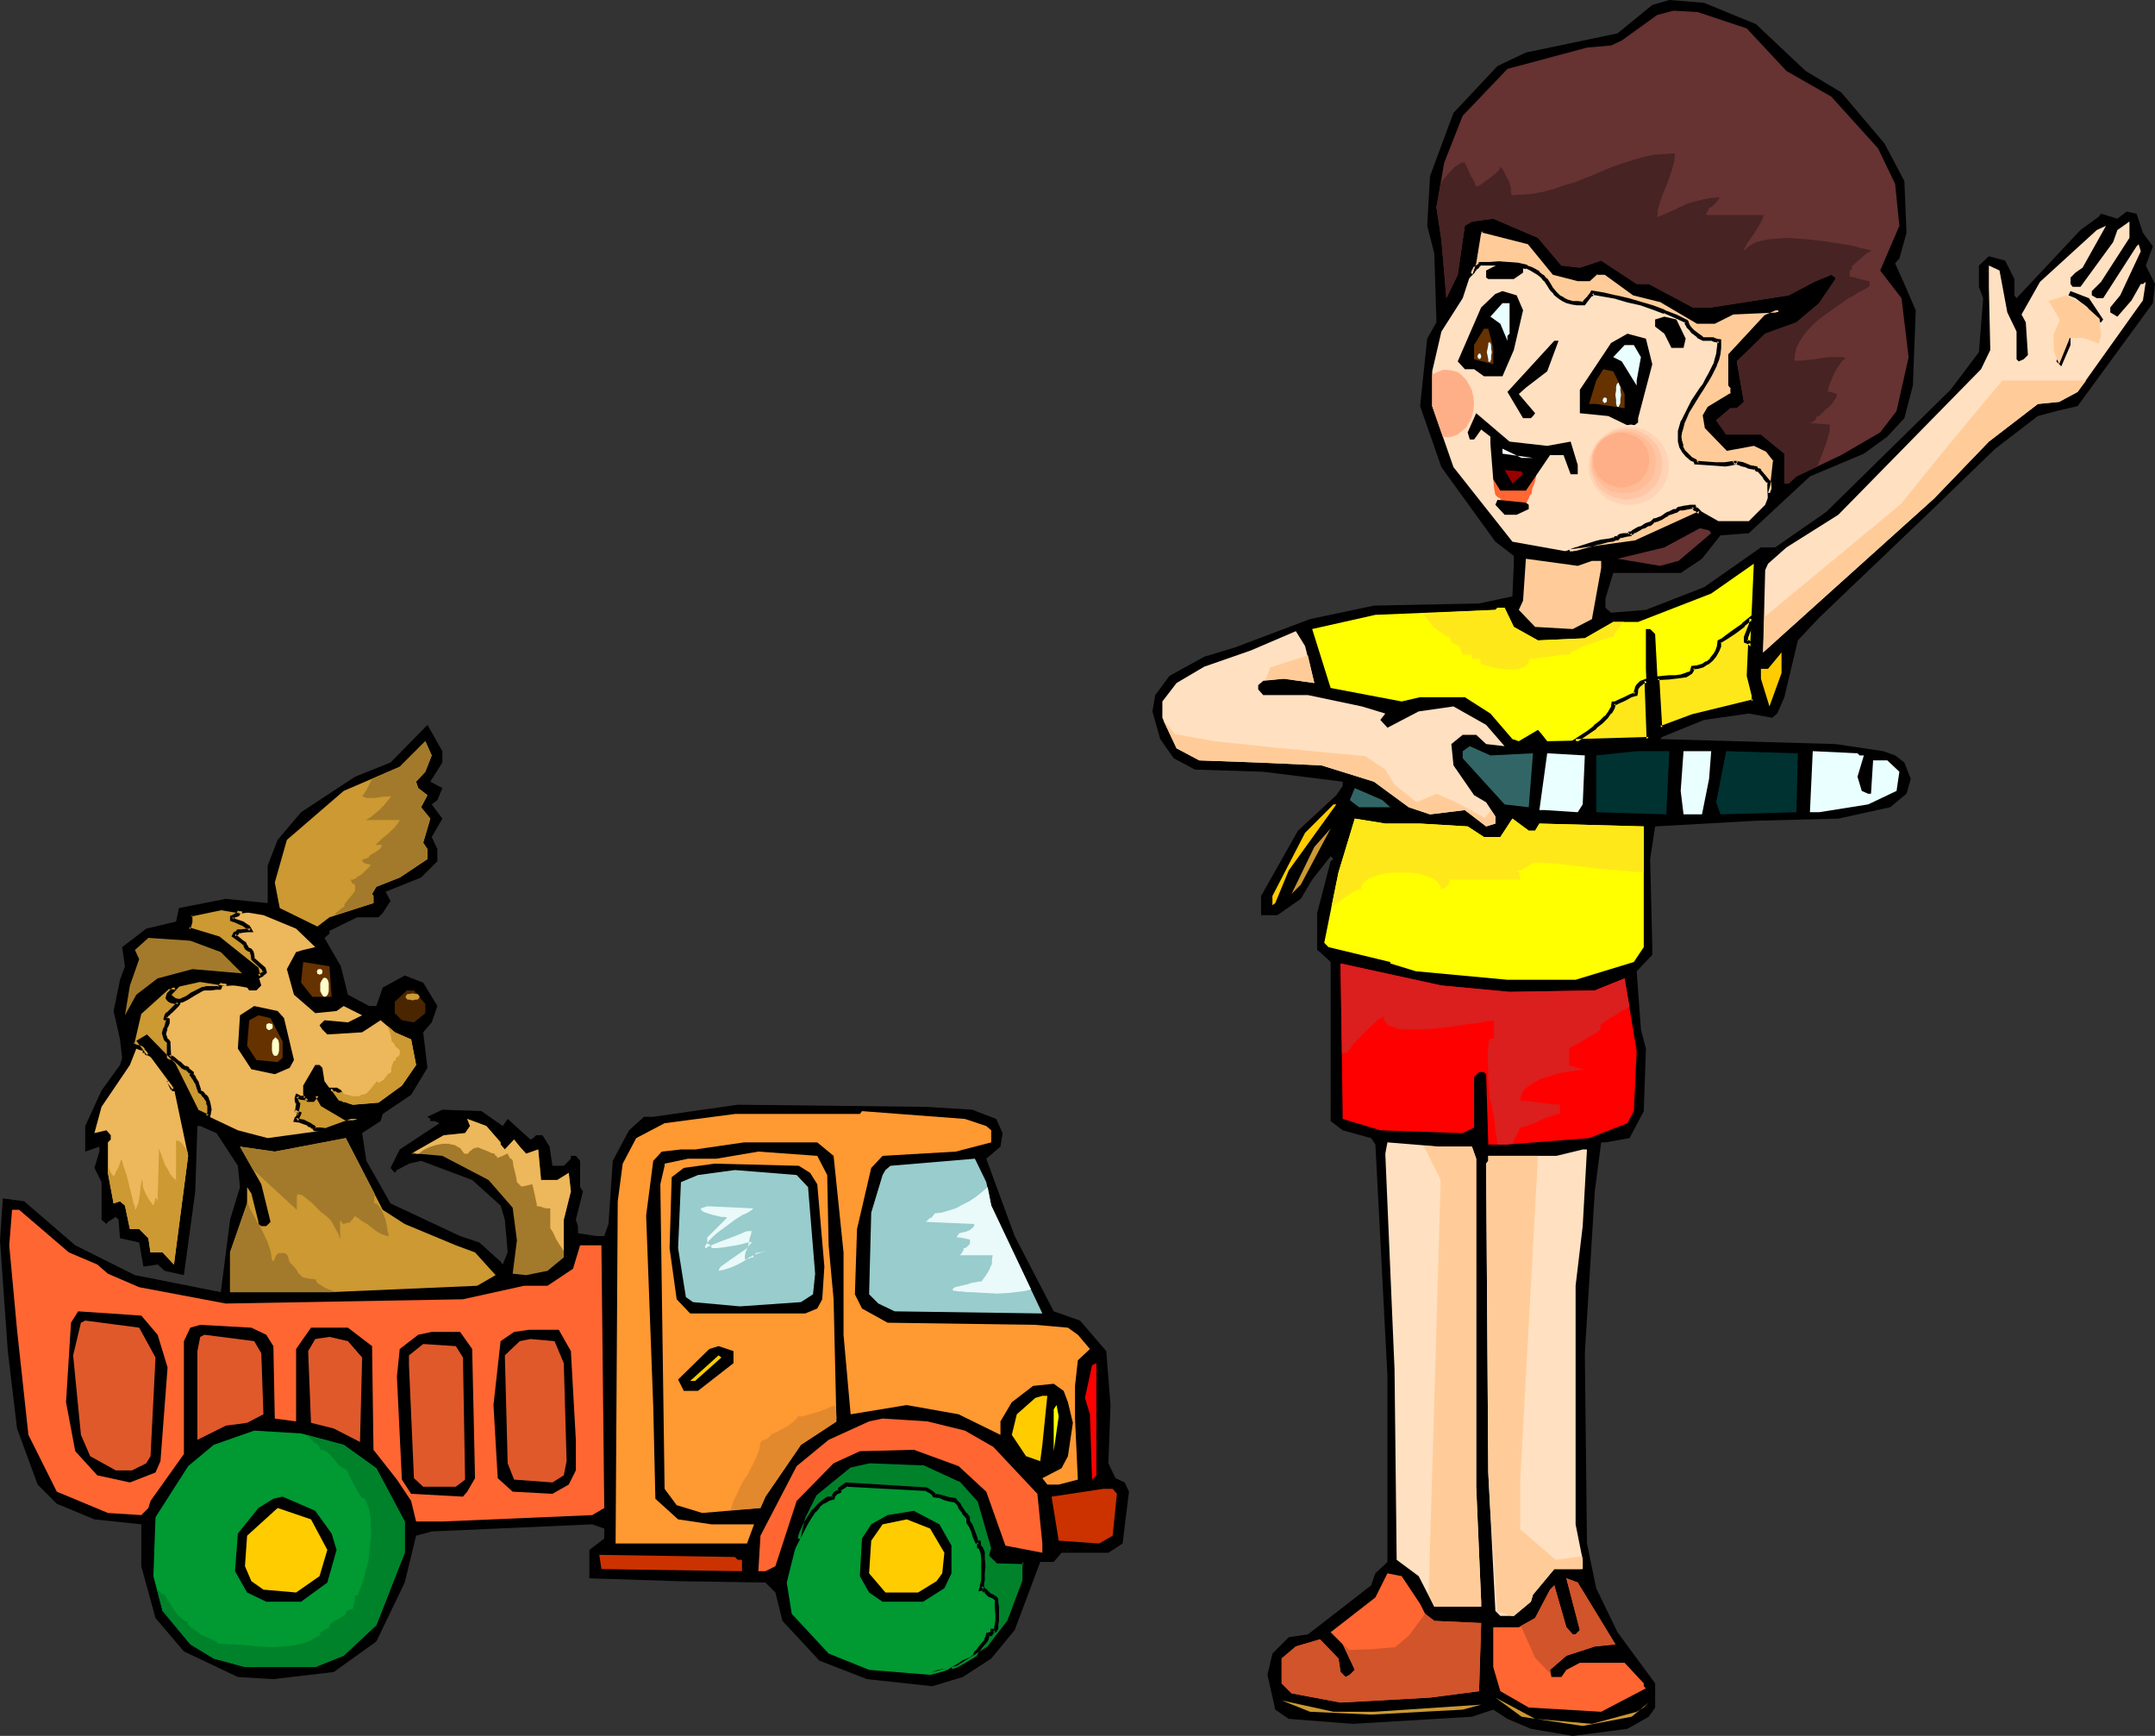 <?xml version="1.0" encoding="UTF-8" standalone="no"?>
<svg
   version="1.0"
   width="129.766mm"
   height="104.534mm"
   id="svg136"
   sodipodi:docname="Boy with Toys 2.wmf"
   xmlns:inkscape="http://www.inkscape.org/namespaces/inkscape"
   xmlns:sodipodi="http://sodipodi.sourceforge.net/DTD/sodipodi-0.dtd"
   xmlns="http://www.w3.org/2000/svg"
   xmlns:svg="http://www.w3.org/2000/svg">
  <rect width="100%" height="100%" fill="#333333" stroke="none"/>
  <sodipodi:namedview
     id="namedview136"
     pagecolor="#ffffff"
     bordercolor="#000000"
     borderopacity="0.25"
     inkscape:showpageshadow="2"
     inkscape:pageopacity="0.0"
     inkscape:pagecheckerboard="0"
     inkscape:deskcolor="#d1d1d1"
     inkscape:document-units="mm" />
  <defs
     id="defs1">
    <pattern
       id="WMFhbasepattern"
       patternUnits="userSpaceOnUse"
       width="6"
       height="6"
       x="0"
       y="0" />
  </defs>
  <path
     style="fill:#000000;fill-opacity:1;fill-rule:evenodd;stroke:none"
     d="m 399.636,5.494 11.312,10.665 8.08,4.848 9.858,11.635 4.525,8.564 0.485,11.796 -1.616,5.817 -0.97,1.131 2.101,4.686 2.586,5.979 -0.646,17.129 -1.939,7.433 -3.878,4.201 -5.333,3.878 -12.282,5.171 -13.898,12.927 -6.464,0.485 -4.202,5.332 -4.848,3.232 h -15.352 l -1.778,5.817 v 2.101 l 1.293,1.131 7.918,-0.646 13.251,-5.171 12.928,-9.049 h 3.232 l 11.635,-8.08 28.28,-27.794 6.464,-8.564 0.97,-12.281 -0.97,-2.585 v -4.848 l 2.262,-2.101 3.717,0.97 2.101,4.201 v 3.717 l 0.485,0.646 14.544,-15.513 4.202,-3.07 0.485,-0.646 3.717,1.131 2.101,-1.616 2.262,0.485 1.454,4.363 2.262,3.07 -1.616,4.363 2.101,4.201 -0.485,4.363 -17.13,23.431 -4.848,1.131 -4.202,1.131 -9.696,7.433 -14.867,14.382 -25.21,24.077 -4.848,5.171 -3.07,12.927 -1.616,3.717 -1.131,0.97 -5.333,-0.97 -10.181,1.454 -9.534,3.878 -0.485,0.485 39.915,1.131 10.827,1.616 2.747,0.97 2.101,1.616 1.454,3.717 -0.97,3.393 -3.717,3.07 -11.797,2.585 -18.746,0.485 -22.947,1.293 -1.131,7.433 0.485,20.037 v 1.778 l -3.555,3.717 0.97,13.25 1.131,4.363 -0.485,14.22 -3.232,6.14 -5.494,0.97 h -0.97 l -1.454,11.15 -2.262,36.843 0.485,43.306 2.101,10.18 4.848,10.019 8.565,11.635 v 5.494 l -1.454,2.101 -4.848,2.747 -12.443,1.616 -9.534,-1.616 -5.333,-2.262 -3.232,-2.101 -4.848,1.616 -27.149,1.616 -14.544,-1.131 -3.07,-2.101 -1.778,-7.918 1.131,-4.848 3.717,-3.717 4.363,-0.646 14.382,-11.15 0.97,-2.747 2.747,-2.585 v -42.175 l -2.747,-52.84 -0.97,-1.454 -6.464,-1.777 -2.747,-2.101 v -36.196 l -2.424,-2.262 -0.646,-0.485 v -8.403 l 3.07,-11.796 0.646,-0.485 -0.646,-0.646 -4.202,5.332 -2.586,4.363 -5.333,3.717 h -3.717 v -4.363 l 8.403,-14.866 8.726,-8.08 1.454,-2.101 v -0.97 l -18.099,-2.262 -15.514,-0.485 -4.848,-2.585 -3.07,-4.363 -1.778,-6.302 0.646,-3.717 3.232,-4.363 7.918,-4.363 6.949,-2.101 17.13,-6.464 14.544,-3.07 23.917,-0.485 7.595,-1.616 0.323,-7.433 v -1.778 l -4.202,-3.232 -12.282,-16.967 -4.848,-13.897 1.616,-15.351 2.101,-3.717 -0.485,-15.674 -1.616,-6.302 0.646,-11.311 5.333,-14.382 10.019,-10.665 6.464,-3.07 L 368.124,7.595 376.043,1.131 379.921,0 l 7.918,0.646 z"
     id="path1" />
  <path
     style="fill:#663232;fill-opacity:1;fill-rule:evenodd;stroke:none"
     d="m 397.536,6.464 9.05,9.695 10.181,5.817 10.666,11.796 3.878,8.08 0.97,9.534 -3.394,7.918 -0.97,2.262 4.848,6.302 1.616,13.412 -2.747,12.281 -3.717,4.848 -8.888,5.171 -10.181,4.848 -1.778,1.616 h -0.97 v -6.787 l -5.333,-4.363 h -7.918 l -2.262,-3.232 3.232,-2.747 h 1.454 l 1.616,-1.454 -1.616,-9.211 6.464,-6.302 7.11,-2.585 5.171,-4.363 3.717,-5.494 v -0.323 l -0.97,-0.646 -3.878,1.616 -5.818,3.07 -17.614,2.747 h -4.202 l -10.019,-5.332 h -2.747 l -8.08,-5.332 -4.848,1.616 -4.202,-0.485 -5.333,-6.302 -10.181,-4.363 -4.848,0.646 -1.616,0.97 -1.616,11.15 -2.586,5.332 -1.131,-13.25 -1.131,-7.433 1.778,-10.18 4.202,-10.665 10.181,-10.665 18.099,-4.848 5.494,-0.485 2.424,-1.131 8.08,-5.817 3.717,-0.97 5.494,0.323 z"
     id="path2" />
  <path
     style="fill:#ffe0c1;fill-opacity:1;fill-rule:evenodd;stroke:none"
     d="m 478.174,64.151 -2.101,2.101 v 0.97 l 1.131,0.646 h 1.454 l 7.595,-11.796 0.485,-0.485 0.485,1.616 -4.686,10.019 -2.262,2.747 v 1.131 l 1.616,0.97 3.232,-3.717 2.101,-3.717 h 0.485 l 0.646,-0.485 -0.646,4.201 -14.867,20.845 -4.202,2.262 -4.848,0.485 -11.15,8.564 -12.443,12.927 -38.946,35.065 0.485,-18.745 0.646,-1.454 4.202,-3.717 11.797,-7.433 32.482,-33.126 2.101,-4.363 -0.323,-14.382 v -4.848 l 2.424,1.131 1.778,9.534 2.101,4.363 v 6.302 l 0.485,0.485 1.131,-0.485 0.97,-0.97 -0.485,-7.433 -0.97,-1.777 4.202,-7.433 12.928,-11.796 2.101,-0.97 -5.333,9.534 -1.616,1.131 -1.131,1.131 v 1.454 l 0.485,0.646 h 1.778 l 7.434,-10.18 0.97,-2.747 2.747,-1.939 v 3.717 z"
     id="path3" />
  <path
     style="fill:#ffe0c1;fill-opacity:1;fill-rule:evenodd;stroke:none"
     d="m 353.742,62.051 5.333,1.454 h 2.586 l 1.616,-1.454 h 2.101 l 6.464,4.848 6.464,1.454 8.08,5.009 h 3.717 l 4.202,-2.262 11.15,-0.485 -3.717,1.454 -7.918,8.726 v 6.948 l 0.485,0.485 v 1.454 l -5.333,3.232 -1.131,1.777 0.485,2.585 4.848,4.848 5.979,-1.131 3.232,1.616 1.616,2.101 -0.646,5.979 -1.616,4.201 -3.717,3.717 h -6.949 l -3.717,-2.101 -14.867,6.787 -15.675,2.262 -12.605,-2.262 -13.413,-16.967 -4.848,-13.897 v -7.918 l 2.101,-9.049 4.848,-7.595 2.586,-7.918 1.131,-6.948 0.485,-0.646 10.827,2.747 z"
     id="path4" />
  <path
     style="fill:#ff6632;fill-opacity:1;fill-rule:evenodd;stroke:none"
     d="m 339.844,107.619 v 1.454 l 0.162,1.778 0.162,0.97 0.162,0.808 0.485,0.485 0.162,0.162 h 0.323 l 0.162,0.323 0.162,0.162 0.162,0.323 0.162,0.323 h 0.162 l 0.485,0.323 h 0.162 l 0.485,0.162 h 0.323 l 0.162,0.162 h 0.162 0.485 1.293 0.485 l 0.485,-0.162 0.323,-0.162 0.162,-0.323 h 0.323 l 0.162,-0.323 v -0.162 l 0.162,-0.162 0.162,-0.323 0.162,-0.485 0.323,-0.485 h 0.162 v -0.162 l 0.162,-1.131 0.485,-1.131 0.323,-1.293 0.162,-1.293 h -0.97 l -0.97,0.162 -2.101,0.323 -2.101,0.323 -1.131,-0.162 -0.808,-0.162 h -0.485 l -0.646,-0.162 -0.485,-0.162 z"
     id="path5" />
  <path
     style="fill:#000000;fill-opacity:1;fill-rule:evenodd;stroke:none"
     d="m 346.632,62.051 -2.101,1.454 h -5.818 l -0.485,-0.323 v -1.616 l 5.333,-2.747 3.07,1.131 z"
     id="path6" />
  <path
     style="fill:#000000;fill-opacity:1;fill-rule:evenodd;stroke:none"
     d="m 346.632,70.615 -2.101,9.049 -2.586,5.979 h -4.202 l -2.262,-1.616 h -2.101 l -1.616,-1.777 5.333,-12.281 3.232,-3.07 1.616,-0.646 3.232,0.97 z"
     id="path7" />
  <path
     style="fill:#000000;fill-opacity:1;fill-rule:evenodd;stroke:none"
     d="m 478.659,72.716 -0.485,0.646 h -1.616 l -1.454,-3.393 -2.747,-2.101 -1.616,-0.646 0.485,-0.97 4.202,1.616 z"
     id="path8" />
  <path
     style="fill:#eaffff;fill-opacity:1;fill-rule:evenodd;stroke:none"
     d="m 343.561,75.948 -0.485,0.485 v 1.131 l -1.616,-3.878 -2.262,-1.616 2.747,-3.07 h 1.616 z"
     id="path9" />
  <path
     style="fill:#000000;fill-opacity:1;fill-rule:evenodd;stroke:none"
     d="m 383.638,77.079 -0.485,2.101 h -2.747 l -1.616,-3.232 -2.101,-1.616 v -1.616 l 2.101,-0.646 2.747,0.646 z"
     id="path10" />
  <path
     style="fill:#663200;fill-opacity:1;fill-rule:evenodd;stroke:none"
     d="m 339.844,79.179 v 3.717 l -4.363,-1.131 V 78.533 l 2.262,-3.717 h 0.97 z"
     id="path11" />
  <path
     style="fill:#000000;fill-opacity:1;fill-rule:evenodd;stroke:none"
     d="m 376.043,82.896 -3.232,12.281 v 0.97 l -1.454,1.131 -5.333,-2.585 -6.464,-0.646 V 88.713 l 7.11,-10.665 3.717,-2.101 4.202,1.131 z"
     id="path12" />
  <path
     style="fill:#000000;fill-opacity:1;fill-rule:evenodd;stroke:none"
     d="m 469.124,83.381 -1.131,-1.131 3.232,-6.302 v 2.585 z"
     id="path13" />
  <path
     style="fill:#000000;fill-opacity:1;fill-rule:evenodd;stroke:none"
     d="m 352.126,84.512 -4.848,3.717 -1.616,1.454 3.717,4.363 -0.485,0.646 -0.485,0.485 h -1.778 l -3.555,-5.979 10.666,-11.635 h 0.97 z"
     id="path14" />
  <path
     style="fill:#eaffff;fill-opacity:1;fill-rule:evenodd;stroke:none"
     d="m 373.457,81.28 -0.97,5.332 v 1.131 l -3.394,-5.494 -1.939,-0.97 2.586,-2.747 h 2.101 z"
     id="path15" />
  <path
     style="fill:#663200;fill-opacity:1;fill-rule:evenodd;stroke:none"
     d="m 369.74,89.683 v 3.232 l -6.464,-0.97 h -1.616 l 1.616,-5.332 1.616,-2.585 2.262,0.485 z"
     id="path16" />
  <path
     style="fill:#000000;fill-opacity:1;fill-rule:evenodd;stroke:none"
     d="m 352.126,101.479 5.333,-0.97 1.616,5.332 v 2.101 h -1.616 l -1.616,-4.363 h -3.07 l -5.494,8.08 h -5.818 l -1.616,-2.585 -0.646,-8.08 v -1.616 l -2.101,-1.616 -1.131,1.616 -0.485,0.646 h -0.97 l -0.485,-1.616 1.939,-4.363 7.595,6.464 z"
     id="path17" />
  <path
     style="fill:#fcffff;fill-opacity:1;fill-rule:evenodd;stroke:none"
     d="m 348.894,104.226 -6.949,-0.97 v -1.131 l 4.363,2.101 z"
     id="path18" />
  <path
     style="fill:#990000;fill-opacity:1;fill-rule:evenodd;stroke:none"
     d="m 346.632,107.943 -2.424,2.101 -1.778,-3.07 3.878,0.323 z"
     id="path19" />
  <path
     style="fill:#000000;fill-opacity:1;fill-rule:evenodd;stroke:none"
     d="m 347.924,114.891 v 0.97 l -2.747,1.293 h -2.747 l -2.101,-2.262 0.485,-1.131 6.464,0.646 z"
     id="path20" />
  <path
     style="fill:#663232;fill-opacity:1;fill-rule:evenodd;stroke:none"
     d="m 389.456,121.355 -7.434,6.302 -4.202,1.131 -9.696,-1.616 10.666,-2.585 8.08,-4.363 2.101,0.485 z"
     id="path21" />
  <path
     style="fill:#ffcc99;fill-opacity:1;fill-rule:evenodd;stroke:none"
     d="m 362.307,127.657 h 2.101 v 1.616 l -2.101,11.635 -4.363,2.262 -8.565,-0.485 -3.717,-3.878 0.97,-2.101 0.646,-9.534 11.797,1.616 z"
     id="path22" />
  <path
     style="fill:#ffff00;fill-opacity:1;fill-rule:evenodd;stroke:none"
     d="m 399.152,158.197 v 1.454 l -13.898,3.393 -6.949,2.585 h -0.485 l -1.131,-21.33 -1.131,-1.131 h -0.97 v 9.049 l 0.646,15.997 -23.109,0.485 -1.131,-1.454 -0.97,-1.131 -4.363,2.585 -1.454,-0.485 -5.01,-5.817 -5.818,-3.717 h -10.181 l -4.202,0.97 -16.16,-3.07 -4.202,-13.412 14.382,-3.232 27.31,-1.131 0.485,-0.485 h 1.616 l 2.101,4.363 5.494,3.07 10.666,-0.485 6.464,-3.717 h 5.656 l 16.645,-6.464 9.696,-6.787 -1.131,25.531 z"
     id="path23" />
  <path
     style="fill:#ffe0c1;fill-opacity:1;fill-rule:evenodd;stroke:none"
     d="m 299.121,155.45 -6.949,-0.97 -4.686,0.485 -1.131,0.97 v 0.97 l 1.131,1.293 h 10.181 l 12.282,2.585 5.333,1.616 -1.131,1.454 1.616,1.777 7.11,-3.717 7.918,-1.131 7.434,4.201 4.202,4.848 -4.202,-0.485 -2.262,-2.101 h -3.07 l -2.586,2.101 0.485,4.848 4.686,6.787 2.747,1.616 2.101,3.232 v 1.616 l -2.101,0.646 -4.848,-3.717 -7.918,0.97 -4.848,-1.616 -7.918,-5.817 -11.958,-3.717 -14.382,-0.646 -13.413,-0.485 -5.171,-2.747 -3.232,-6.948 v -3.717 l 3.232,-4.201 6.302,-3.717 10.666,-3.717 10.181,-4.363 2.101,3.393 z"
     id="path24" />
  <path
     style="fill:#ffcc00;fill-opacity:1;fill-rule:evenodd;stroke:none"
     d="m 402.707,160.783 -1.939,-6.302 v -2.262 h 1.616 l 3.07,-3.717 v 4.686 z"
     id="path25" />
  <path
     style="fill:#000000;fill-opacity:1;fill-rule:evenodd;stroke:none"
     d="m 100.677,173.548 -2.747,4.363 2.747,1.454 -1.131,2.747 -1.293,0.97 2.424,3.232 -2.424,4.201 1.293,2.747 v 2.747 l -3.717,3.717 -8.08,3.232 1.131,2.101 -1.778,2.747 -0.97,0.97 h -4.848 l -6.302,3.07 v 0.646 l -1.131,0.97 3.717,6.464 1.616,6.464 4.848,2.585 h 1.616 l 1.454,-4.201 5.01,-2.747 4.202,1.616 3.232,5.332 -1.293,3.717 -1.939,2.262 0.97,8.08 -3.717,6.14 -6.464,4.363 -0.485,1.616 -4.202,2.747 0.97,6.302 5.494,9.695 15.837,7.433 4.363,1.454 4.848,4.363 0.485,0.646 1.131,-2.747 -0.646,-7.433 -0.97,-3.232 -6.464,-5.817 -11.635,-4.363 -2.747,0.646 -2.747,1.454 -0.485,0.646 -0.97,-1.131 2.101,-4.201 9.05,-5.979 -1.131,-0.485 h -0.97 v -0.485 l -0.646,-0.485 3.394,-1.616 8.888,0.323 4.848,3.393 1.131,-1.616 5.171,4.686 0.646,-0.323 0.646,-0.646 h 1.454 l 1.616,2.585 0.646,4.363 h 2.586 l 1.616,-1.616 v -0.646 h 1.131 l 0.97,1.131 v 5.979 l 0.646,0.97 -1.616,6.464 0.485,1.454 v 1.616 l 4.202,0.646 h 1.778 l 0.97,-2.747 0.97,-14.382 3.717,-6.948 3.394,-3.07 h 2.101 l 19.23,-2.747 42.824,0.485 10.504,0.646 5.494,2.101 1.454,3.232 -0.485,3.07 -3.232,2.747 6.464,17.613 8.888,17.129 5.979,2.101 5.979,6.948 0.97,12.281 -0.485,13.25 1.616,3.393 2.101,0.97 0.97,2.101 -1.454,11.796 -3.232,2.101 h -10.666 l -1.778,2.101 h -3.07 l -5.818,15.513 -5.333,6.464 -6.464,4.201 -6.949,2.101 -14.867,-1.616 -10.827,-4.201 -8.403,-9.049 -1.616,-6.464 -2.262,-2.262 -20.2,-0.323 -19.877,-0.646 v -6.464 l 3.394,-2.585 v -2.262 l -2.747,-0.97 -36.522,1.616 -3.555,0.97 -2.586,10.665 -6.464,13.412 -9.696,6.948 -13.736,1.616 -8.08,-0.485 -12.282,-5.817 -6.464,-7.595 -3.232,-11.796 V 346.935 L 21.493,345.804 12.928,342.249 8.565,337.886 3.878,325.12 1.778,307.507 0,282.299 0.646,272.765 l 4.848,0.646 11.635,10.019 13.574,6.787 19.554,3.878 2.101,-16.482 2.262,-7.433 -0.485,-4.848 -4.848,-7.433 -3.717,-1.616 h -0.646 l -0.485,14.866 -2.586,19.068 -4.363,-0.97 -1.616,-1.454 -3.232,0.485 -0.97,-5.494 -4.363,-0.97 -0.323,-4.201 -0.646,-0.646 -1.778,1.131 -0.323,0.485 -1.131,-0.97 v -8.564 l -1.616,-3.232 1.131,-3.717 v -1.131 l -3.232,1.131 v -5.817 l 3.717,-8.08 4.202,-5.817 0.485,-1.616 -0.485,-4.201 -1.454,-6.464 1.454,-7.11 1.131,-3.07 -0.646,-4.363 5.494,-4.201 6.787,-1.616 0.646,-3.07 10.666,-2.101 9.534,0.97 v -8.564 l 2.262,-5.817 5.333,-6.302 12.282,-8.08 8.08,-3.232 8.403,-8.564 3.394,5.979 z"
     id="path26" />
  <path
     style="fill:#cc9932;fill-opacity:1;fill-rule:evenodd;stroke:none"
     d="m 96.798,175.649 -2.101,2.262 0.485,1.454 2.101,1.616 -1.454,2.747 2.101,2.585 -1.616,5.494 0.97,1.454 v 2.262 l -6.302,4.201 -5.333,2.101 -0.97,1.616 0.323,0.485 v 1.616 l -10.019,3.232 -2.747,2.101 -8.565,-4.201 -1.131,-5.817 2.747,-9.695 12.928,-11.15 12.766,-5.494 5.818,-5.817 1.454,3.232 z"
     id="path27" />
  <path
     style="fill:#326666;fill-opacity:1;fill-rule:evenodd;stroke:none"
     d="m 348.894,171.448 -0.97,12.281 -5.494,-0.646 -9.534,-10.503 v -1.616 l 1.616,-1.131 4.686,2.101 z"
     id="path28" />
  <path
     style="fill:#003232;fill-opacity:1;fill-rule:evenodd;stroke:none"
     d="m 379.275,184.375 v 0.97 l -15.998,-0.485 v -12.927 l 9.211,-0.97 h 7.434 z"
     id="path29" />
  <path
     style="fill:#eaffff;fill-opacity:1;fill-rule:evenodd;stroke:none"
     d="m 388.971,177.265 -1.616,8.08 h -4.202 l -0.646,-5.332 0.646,-9.049 h 6.302 z"
     id="path30" />
  <path
     style="fill:#003232;fill-opacity:1;fill-rule:evenodd;stroke:none"
     d="m 408.848,184.86 -17.291,0.485 -0.97,-2.747 2.262,-11.635 16.322,0.485 z"
     id="path31" />
  <path
     style="fill:#eaffff;fill-opacity:1;fill-rule:evenodd;stroke:none"
     d="m 423.23,171.932 h 0.97 l -1.454,4.848 0.97,3.232 1.454,0.646 h 0.646 l 0.485,-7.595 h 3.232 l 2.747,2.585 -0.646,4.363 -6.464,3.07 -11.15,1.778 h -2.101 l 0.646,-13.897 10.181,0.485 z"
     id="path32" />
  <path
     style="fill:#eaffff;fill-opacity:1;fill-rule:evenodd;stroke:none"
     d="m 360.206,183.082 -1.131,1.778 -7.434,-0.485 h -1.293 l 1.778,-12.927 8.565,0.485 z"
     id="path33" />
  <path
     style="fill:#326666;fill-opacity:1;fill-rule:evenodd;stroke:none"
     d="m 316.412,183.729 h -7.11 l -2.101,-1.616 1.131,-2.747 6.302,2.747 z"
     id="path34" />
  <path
     style="fill:#ffcc00;fill-opacity:1;fill-rule:evenodd;stroke:none"
     d="m 293.304,198.11 -3.07,7.433 -0.646,0.485 v -2.101 l 7.434,-14.382 6.464,-6.464 h 0.646 z"
     id="path35" />
  <path
     style="fill:#ffff00;fill-opacity:1;fill-rule:evenodd;stroke:none"
     d="m 323.2,187.445 10.827,0.646 3.717,2.424 h 3.717 l 2.747,-4.201 3.07,2.262 0.646,0.485 h 1.454 l 0.97,-1.616 23.755,0.646 v 27.47 l -2.262,3.393 -13.251,4.04 h -15.514 l -20.846,-1.939 -5.818,-1.777 v -0.323 l -14.059,-3.393 -0.97,-0.97 3.232,-15.997 3.717,-12.281 6.949,1.131 z"
     id="path36" />
  <path
     style="fill:#cc9932;fill-opacity:1;fill-rule:evenodd;stroke:none"
     d="m 293.95,203.443 5.171,-10.665 3.717,-4.201 -6.787,12.766 z"
     id="path37" />
  <path
     style="fill:#edb75b;fill-opacity:1;fill-rule:evenodd;stroke:none"
     d="m 67.387,211.361 4.363,4.201 -2.747,0.646 -1.616,0.485 -2.101,3.878 1.616,5.817 4.848,4.201 4.848,-0.485 1.616,-1.131 4.202,2.101 -3.232,1.616 -5.333,-0.485 -1.131,1.131 0.646,0.97 1.131,1.131 7.918,-0.485 4.202,-2.747 3.232,2.747 3.717,1.616 1.131,5.817 -3.232,4.686 -5.333,3.878 -5.818,0.485 -3.232,-0.97 -3.232,-4.363 -0.485,-3.07 -0.646,-0.646 h -0.97 l -2.747,4.686 v 2.101 l 1.131,1.293 h 0.97 l 1.131,-1.293 1.131,2.262 5.333,3.232 h 2.586 l -7.434,2.585 -12.928,1.777 -6.787,-1.777 -9.211,-4.363 -5.333,-10.503 -6.302,-6.464 -1.616,1.131 7.918,10.665 3.232,15.351 -3.232,24.723 -2.586,-2.747 h -2.747 l -0.485,-3.232 -2.101,-2.101 h -2.101 l -1.131,-5.332 -1.131,-0.97 -1.454,0.485 -1.293,-6.948 v -6.948 l 0.646,-0.646 v -0.97 l -0.97,-1.131 -2.747,0.646 1.616,-5.979 6.464,-9.534 1.454,-3.717 -0.97,-1.131 1.616,-6.948 6.464,-5.817 7.434,-1.778 10.666,1.778 0.485,0.646 h 1.616 l 1.131,-1.131 -1.131,-3.717 -8.565,-7.11 -6.949,-2.101 0.485,-1.616 v -1.454 l 6.949,-1.616 9.696,1.616 z"
     id="path38" />
  <path
     style="fill:#a37a2b;fill-opacity:1;fill-rule:evenodd;stroke:none"
     d="m 50.258,216.693 4.848,4.848 -11.312,-0.97 -7.918,2.101 -4.848,3.717 -2.586,4.686 1.131,-6.787 2.101,-5.979 -0.97,-2.101 3.07,-2.747 9.534,0.646 z"
     id="path39" />
  <path
     style="fill:#663200;fill-opacity:1;fill-rule:evenodd;stroke:none"
     d="M 75.467,226.873 H 71.104 l -2.586,-3.232 0.485,-4.686 5.979,0.97 z"
     id="path40" />
  <path
     style="fill:#ff0000;fill-opacity:1;fill-rule:evenodd;stroke:none"
     d="m 343.561,225.742 19.392,-0.323 6.787,-2.747 2.747,16.482 -0.646,13.735 -1.454,2.747 -8.726,3.393 -18.584,1.454 h -4.363 l -0.485,-15.997 -0.485,-0.485 h -1.131 l -1.131,1.131 v 11.473 l -2.586,1.293 -18.746,-0.646 -8.565,-2.585 -0.485,-35.388 22.947,5.009 z"
     id="path41" />
  <path
     style="fill:#492600;fill-opacity:1;fill-rule:evenodd;stroke:none"
     d="m 96.798,228.489 v 2.101 l -2.586,2.101 -2.747,-0.485 -1.616,-1.616 v -2.585 l 2.747,-2.585 h 1.616 z"
     id="path42" />
  <path
     style="fill:#000000;fill-opacity:1;fill-rule:evenodd;stroke:none"
     d="m 64.64,231.721 2.262,9.534 -0.97,1.778 -3.394,1.454 -5.333,-1.131 -3.07,-4.686 0.485,-7.595 3.232,-2.101 5.333,1.131 z"
     id="path43" />
  <path
     style="fill:#663200;fill-opacity:1;fill-rule:evenodd;stroke:none"
     d="m 64.317,237.053 v 3.717 l -1.131,0.97 -4.848,-0.485 -2.101,-3.232 0.485,-5.817 2.101,-1.131 2.747,0.646 z"
     id="path44" />
  <path
     style="fill:#ff9932;fill-opacity:1;fill-rule:evenodd;stroke:none"
     d="m 224.462,256.283 1.131,0.97 v 2.747 l -8.08,2.101 -16.645,0.97 -2.586,2.747 -3.232,13.897 -0.485,14.866 1.616,3.232 5.818,3.232 33.613,0.485 7.434,0.646 2.262,1.616 2.747,3.232 -2.747,2.585 -0.646,5.817 v 7.433 l 0.646,13.897 -4.363,1.131 h -2.586 l -1.131,-1.454 4.363,-2.262 1.454,-2.747 1.131,-7.595 -1.131,-4.686 -0.97,-2.585 -2.262,-1.616 -4.686,0.485 -4.848,3.717 -2.586,4.363 v 3.07 l -9.534,-4.686 -11.797,-2.101 -12.766,2.101 -1.616,-18.098 v -18.745 l -2.262,-21.976 -3.717,-3.07 h -16.645 l -11.15,1.616 h -3.232 l -4.363,0.485 -1.939,2.101 -1.616,12.442 1.616,43.468 0.485,21.007 5.171,4.686 7.595,1.131 h 9.696 l -1.616,4.363 h -29.896 l 0.485,-77.887 1.131,-8.564 3.07,-5.817 6.464,-3.393 15.998,-2.101 h 28.442 l 0.485,-0.646 23.432,1.777 z"
     id="path45" />
  <path
     style="fill:#a37a2b;fill-opacity:1;fill-rule:evenodd;stroke:none"
     d="m 113.928,259.999 v 0.485 l 0.97,1.131 2.101,-2.262 1.293,1.616 1.454,1.616 2.747,-0.97 0.646,6.948 h 3.717 l 2.586,-1.616 0.485,4.201 -1.616,6.464 v 8.564 l -3.717,3.07 -4.848,0.97 -3.07,-0.323 0.97,-7.595 -0.97,-7.433 -5.494,-6.302 -10.504,-5.494 -5.494,-0.485 h -1.616 l 7.434,-4.201 4.848,-0.485 1.131,-1.616 -0.646,-1.616 4.363,1.616 z"
     id="path46" />
  <path
     style="fill:#cc9932;fill-opacity:1;fill-rule:evenodd;stroke:none"
     d="m 92.112,278.582 11.635,4.848 4.363,1.616 4.686,5.171 -4.202,2.424 -33.613,1.454 H 52.358 v -9.049 l 3.878,-11.15 v -3.717 l 0.97,1.454 1.616,6.464 v 0.485 l 0.646,0.485 h 1.131 l 0.97,-0.97 -2.101,-8.564 -4.848,-8.564 7.918,1.131 16.16,-3.07 8.403,16.321 z"
     id="path47" />
  <path
     style="fill:#ffe0c1;fill-opacity:1;fill-rule:evenodd;stroke:none"
     d="m 334.996,260.969 0.97,2.747 v 74.655 l 0.646,15.028 0.485,11.15 v 1.131 h -10.666 l -3.555,-6.948 -5.01,-3.717 -0.485,-43.306 -2.101,-49.124 0.485,-2.585 11.797,0.97 z"
     id="path48" />
  <path
     style="fill:#ffe0c1;fill-opacity:1;fill-rule:evenodd;stroke:none"
     d="m 360.206,279.067 -1.616,13.574 v 54.294 l 1.616,8.08 v 2.101 H 353.742 l -4.848,5.817 -0.485,1.616 -3.878,3.232 h -3.07 l -1.131,-1.131 -1.616,-31.51 -0.485,-70.292 0.485,-0.646 v -1.131 h 15.514 l 5.979,-1.454 h 0.97 z"
     id="path49" />
  <path
     style="fill:#ff9932;fill-opacity:1;fill-rule:evenodd;stroke:none"
     d="m 188.264,267.433 0.323,15.997 1.131,12.281 0.646,27.794 -8.08,5.332 -8.08,11.796 -1.131,2.585 -13.251,1.131 -5.818,-1.778 -2.747,-3.717 -0.97,-69.322 0.97,-4.201 v -0.485 l 5.333,-1.131 h 6.464 l 9.534,-1.616 13.413,0.97 z"
     id="path50" />
  <path
     style="fill:#99cccc;fill-opacity:1;fill-rule:evenodd;stroke:none"
     d="m 225.593,274.381 11.635,24.562 -33.613,-0.485 -3.717,-1.778 -2.101,-2.101 0.485,-18.583 2.586,-8.564 0.646,-1.131 1.131,-0.97 19.23,-1.616 2.586,5.332 z"
     id="path51" />
  <path
     style="fill:#000000;fill-opacity:1;fill-rule:evenodd;stroke:none"
     d="m 184.385,266.948 1.616,2.585 1.616,18.745 -0.485,7.433 -1.131,2.101 -2.747,1.131 h -26.179 l -3.07,-3.232 -1.616,-11.635 0.485,-16.159 2.747,-2.101 6.949,-0.97 19.23,0.485 z"
     id="path52" />
  <path
     style="fill:#99cccc;fill-opacity:1;fill-rule:evenodd;stroke:none"
     d="m 183.901,270.18 1.616,19.714 -0.485,4.686 -2.747,1.778 -13.898,0.97 -10.666,-0.97 -1.616,-1.131 -1.778,-11.15 0.646,-15.028 3.878,-1.616 8.403,-1.131 14.059,1.131 z"
     id="path53" />
  <path
     style="fill:#ff6632;fill-opacity:1;fill-rule:evenodd;stroke:none"
     d="m 15.675,285.046 6.464,2.747 2.424,2.101 7.11,3.07 19.715,3.717 53.974,-0.97 13.898,-3.07 h 5.333 l 5.818,-3.878 1.616,-5.332 h 4.848 l 0.646,59.789 -2.747,1.616 -34.098,1.454 h -5.979 l -1.131,-4.686 -3.232,-4.848 -5.333,-6.787 -0.323,-23.592 -5.494,-4.201 h -8.403 l -3.394,4.848 v 16.482 l -4.848,-0.646 -0.323,-16.482 -1.616,-2.585 -3.394,-1.616 -11.635,-0.646 -2.262,0.646 -1.454,3.07 v 25.693 l -7.595,10.665 -0.485,1.616 -1.616,1.616 -7.595,-0.485 -11.635,-4.848 -6.464,-12.927 -2.586,-23.915 -1.778,-19.229 0.646,-8.08 h 1.616 z"
     id="path54" />
  <path
     style="fill:#000000;fill-opacity:1;fill-rule:evenodd;stroke:none"
     d="m 35.875,303.79 2.262,7.433 -1.616,21.33 -1.131,2.585 -5.818,2.262 -7.434,-1.616 -5.01,-5.494 -2.101,-11.15 1.131,-18.098 1.616,-2.585 14.382,0.97 z"
     id="path55" />
  <path
     style="fill:#e0592b;fill-opacity:1;fill-rule:evenodd;stroke:none"
     d="m 35.39,308.961 -1.131,22.461 -0.97,1.616 -3.232,1.616 H 26.341 l -5.818,-3.232 -2.101,-4.848 -1.778,-18.098 1.778,-7.433 0.97,-0.485 12.282,1.616 z"
     id="path56" />
  <path
     style="fill:#000000;fill-opacity:1;fill-rule:evenodd;stroke:none"
     d="m 129.926,307.507 1.131,20.199 v 6.948 l -1.616,3.232 -3.717,2.101 -9.05,-0.485 -3.394,-3.07 -0.97,-16.644 1.616,-14.543 3.07,-2.101 3.394,-0.485 h 6.787 z"
     id="path57" />
  <path
     style="fill:#000000;fill-opacity:1;fill-rule:evenodd;stroke:none"
     d="m 107.464,307.022 0.646,29.41 -1.778,3.07 -0.97,1.131 -11.797,-0.646 -2.101,-3.232 -1.131,-23.431 0.646,-6.302 4.202,-3.232 3.07,-0.646 h 6.464 z"
     id="path58" />
  <path
     style="fill:#e0592b;fill-opacity:1;fill-rule:evenodd;stroke:none"
     d="m 59.469,307.992 0.485,13.897 -3.717,1.939 -4.848,0.646 -6.464,3.232 v -20.199 l 0.646,-3.232 0.97,-0.485 11.312,1.454 z"
     id="path59" />
  <path
     style="fill:#e0592b;fill-opacity:1;fill-rule:evenodd;stroke:none"
     d="m 82.416,308.961 -0.485,19.229 -5.979,-3.07 -5.171,-1.293 -0.646,-16.321 1.616,-2.747 3.232,-0.485 4.202,0.97 z"
     id="path60" />
  <path
     style="fill:#e0592b;fill-opacity:1;fill-rule:evenodd;stroke:none"
     d="m 128.31,310.254 0.646,22.3 -0.646,3.232 -2.586,1.616 -8.726,-0.646 -1.454,-3.717 -0.646,-24.562 3.394,-3.232 2.424,-0.485 5.494,0.485 z"
     id="path61" />
  <path
     style="fill:#e0592b;fill-opacity:1;fill-rule:evenodd;stroke:none"
     d="m 105.363,308.961 0.485,27.794 -2.101,1.616 h -7.434 l -2.101,-1.939 -1.131,-25.693 v -2.262 l 3.232,-2.585 7.434,0.485 z"
     id="path62" />
  <path
     style="fill:#000000;fill-opacity:1;fill-rule:evenodd;stroke:none"
     d="m 166.933,310.254 -8.08,6.302 h -3.232 l -1.293,-2.585 7.11,-6.948 2.101,-0.646 3.394,1.131 z"
     id="path63" />
  <path
     style="fill:#ffcc00;fill-opacity:1;fill-rule:evenodd;stroke:none"
     d="m 158.206,314.294 h -1.131 l 6.464,-5.817 0.646,0.485 z"
     id="path64" />
  <path
     style="fill:#ff0000;fill-opacity:1;fill-rule:evenodd;stroke:none"
     d="m 248.541,336.755 -0.485,-14.866 -1.131,-3.717 1.616,-7.433 0.97,-0.485 v 25.531 z"
     id="path65" />
  <path
     style="fill:#ffcc00;fill-opacity:1;fill-rule:evenodd;stroke:none"
     d="m 237.229,328.837 -0.485,3.717 -3.232,-1.131 -3.232,-4.848 1.131,-4.686 4.202,-3.717 1.616,-0.485 h 1.131 z"
     id="path66" />
  <path
     style="fill:#ffff00;fill-opacity:1;fill-rule:evenodd;stroke:none"
     d="m 239.814,330.291 v -9.534 l 0.646,-0.97 0.485,2.585 z"
     id="path67" />
  <path
     style="fill:#ff6632;fill-opacity:1;fill-rule:evenodd;stroke:none"
     d="m 219.614,325.605 6.464,3.717 10.019,10.665 1.131,11.311 v 2.101 l -8.403,-1.616 -4.363,-12.281 -6.302,-5.817 -10.181,-3.717 -12.282,0.323 -5.979,2.747 -8.403,8.564 -4.848,14.866 -2.262,1.131 h -1.616 l 0.485,-8.08 8.242,-15.836 7.272,-5.979 9.211,-4.201 3.07,-0.646 10.181,0.646 z"
     id="path68" />
  <path
     style="fill:#009932;fill-opacity:1;fill-rule:evenodd;stroke:none"
     d="m 78.214,328.837 7.434,5.332 6.464,12.119 v 7.11 l -6.464,16.482 -7.434,6.948 -6.464,2.585 H 55.752 l -7.11,-1.939 -5.333,-3.232 -6.302,-7.595 -2.101,-7.918 0.485,-13.412 7.434,-11.635 5.818,-4.848 9.211,-3.232 10.666,0.646 z"
     id="path69" />
  <path
     style="fill:#009932;fill-opacity:1;fill-rule:evenodd;stroke:none"
     d="m 218.645,336.755 4.363,4.848 3.07,10.665 -0.485,1.616 1.454,1.616 h 5.979 v 4.363 l -3.232,9.049 -4.848,6.302 -6.787,4.201 -6.464,1.777 -13.898,-1.131 -9.211,-3.717 -8.403,-9.049 -1.131,-7.11 3.717,-14.866 2.747,-5.332 8.08,-6.302 4.202,-1.131 12.282,0.485 z"
     id="path70" />
  <path
     style="fill:#cc3200;fill-opacity:1;fill-rule:evenodd;stroke:none"
     d="m 254.197,339.987 -0.97,9.534 -3.07,1.778 -9.211,-0.646 -1.616,-10.019 11.797,-1.777 h 2.101 z"
     id="path71" />
  <path
     style="fill:#000000;fill-opacity:1;fill-rule:evenodd;stroke:none"
     d="m 75.467,349.036 1.131,3.717 -2.101,7.433 -5.979,4.363 h -7.918 l -4.363,-2.101 -2.747,-4.848 0.646,-8.564 4.686,-5.817 3.394,-2.101 2.101,-0.485 7.434,3.232 z"
     id="path72" />
  <path
     style="fill:#ffcc00;fill-opacity:1;fill-rule:evenodd;stroke:none"
     d="m 74.498,352.752 -1.778,5.979 -5.333,3.717 -7.434,-0.646 -2.747,-1.939 -1.454,-3.393 0.485,-6.948 6.949,-6.302 7.595,2.585 z"
     id="path73" />
  <path
     style="fill:#000000;fill-opacity:1;fill-rule:evenodd;stroke:none"
     d="m 216.544,351.783 v 6.302 l -1.616,3.393 -4.848,3.07 h -9.211 l -3.07,-2.101 -2.101,-3.717 0.485,-8.564 2.101,-3.232 3.717,-2.101 5.979,-0.97 5.818,3.07 z"
     id="path74" />
  <path
     style="fill:#ffcc00;fill-opacity:1;fill-rule:evenodd;stroke:none"
     d="m 214.928,353.399 -0.485,4.686 -1.293,1.778 -4.202,2.585 h -7.434 l -3.717,-4.363 0.485,-7.433 2.586,-3.717 5.494,-1.131 5.333,2.101 z"
     id="path75" />
  <path
     style="fill:#cc3200;fill-opacity:1;fill-rule:evenodd;stroke:none"
     d="m 167.902,355.015 h 0.97 v 2.585 l -31.997,-0.485 -0.485,-3.232 30.866,0.485 z"
     id="path76" />
  <path
     style="fill:#ff6632;fill-opacity:1;fill-rule:evenodd;stroke:none"
     d="m 323.2,365.033 1.131,2.262 2.101,1.616 10.666,0.485 -0.485,15.513 -11.15,1.454 -20.362,1.131 -11.15,-2.101 -2.262,-2.262 v -5.656 l 3.232,-2.747 5.494,-1.616 4.202,4.363 0.485,3.07 1.131,1.131 0.97,-0.485 1.131,-1.131 -2.747,-5.817 -2.747,-2.747 10.181,-7.918 2.747,-5.494 3.232,0.646 z"
     id="path77" />
  <path
     style="fill:#ff6632;fill-opacity:1;fill-rule:evenodd;stroke:none"
     d="m 367.64,374.244 -4.686,0.485 -6.464,2.101 -3.717,3.232 0.323,1.616 h 2.262 l 1.131,-1.616 3.07,-1.616 h 10.181 l 4.363,4.686 v 0.646 l 0.485,0.485 -10.181,5.332 -16.483,-0.97 -6.464,-3.717 -1.616,-5.494 v -9.049 h 5.818 l 3.717,-2.101 3.394,-6.464 0.97,-0.97 2.747,9.534 1.454,1.616 h 0.646 l 0.97,-0.97 -3.07,-11.796 2.586,0.97 z"
     id="path78" />
  <path
     style="fill:#cc9932;fill-opacity:1;fill-rule:evenodd;stroke:none"
     d="m 362.307,392.342 10.181,-2.747 1.616,-0.97 1.131,-1.131 -3.878,3.232 -11.15,2.101 -13.898,-2.101 -5.979,-4.363 9.05,4.848 z"
     id="path79" />
  <path
     style="fill:#cc9932;fill-opacity:1;fill-rule:evenodd;stroke:none"
     d="m 312.696,389.595 24.402,-1.616 -4.202,1.131 -20.846,1.131 -13.898,-0.646 -6.464,-2.585 11.797,2.585 z"
     id="path80" />
  <path
     style="fill:#cc9932;fill-opacity:1;fill-rule:evenodd;stroke:none"
     d="m 93.889,226.065 0.646,0.162 h 0.485 l 0.323,0.323 0.162,0.323 -0.162,0.323 -0.323,0.323 h -0.485 l -0.646,0.162 -0.646,-0.162 h -0.485 l -0.323,-0.323 -0.162,-0.323 0.162,-0.323 0.323,-0.323 h 0.485 z"
     id="path81" />
  <path
     style="fill:#ffffcc;fill-opacity:1;fill-rule:evenodd;stroke:none"
     d="m 62.701,236.084 0.323,0.323 0.323,0.323 0.162,0.808 v 0.808 0.808 l -0.162,0.646 -0.323,0.485 h -0.323 -0.323 l -0.323,-0.485 -0.162,-0.646 v -0.808 -0.808 l 0.162,-0.808 0.323,-0.323 z"
     id="path82" />
  <path
     style="fill:#ffffcc;fill-opacity:1;fill-rule:evenodd;stroke:none"
     d="m 73.851,222.51 0.485,0.162 0.323,0.485 0.162,0.646 v 0.97 0.808 l -0.162,0.646 -0.323,0.485 -0.485,0.162 -0.323,-0.162 -0.323,-0.485 -0.323,-0.646 v -0.808 -0.97 l 0.323,-0.646 0.323,-0.485 z"
     id="path83" />
  <path
     style="fill:#ffffcc;fill-opacity:1;fill-rule:evenodd;stroke:none"
     d="m 72.72,220.571 h 0.323 l 0.162,0.162 0.162,0.162 v 0.323 0.162 l -0.162,0.323 h -0.162 l -0.323,0.162 -0.162,-0.162 h -0.323 v -0.323 l -0.162,-0.162 0.162,-0.323 v -0.162 l 0.323,-0.162 z"
     id="path84" />
  <path
     style="fill:#ffffcc;fill-opacity:1;fill-rule:evenodd;stroke:none"
     d="m 61.246,232.852 0.323,0.162 h 0.323 l 0.162,0.323 v 0.323 0.323 l -0.162,0.162 -0.323,0.162 -0.323,0.162 -0.323,-0.162 -0.162,-0.162 -0.162,-0.162 v -0.323 -0.323 l 0.162,-0.323 h 0.162 z"
     id="path85" />
  <path
     style="fill:#cc9932;fill-opacity:1;fill-rule:evenodd;stroke:none"
     d="m 78.538,250.95 -1.454,-0.485 -1.939,-2.424 h 1.454 l 0.323,0.162 0.162,0.162 0.323,0.162 0.323,0.646 0.323,0.485 0.323,0.485 z m -8.888,-1.131 v 0.162 l -1.131,-0.162 -0.97,-0.323 -0.162,0.323 v 0.646 l 0.162,0.485 0.323,0.323 -0.162,0.97 v 0.485 l -0.162,0.485 0.485,0.323 v 0.323 l -0.323,0.323 -0.162,0.485 -0.162,0.323 h 0.323 0.323 l 0.97,0.323 0.97,0.323 0.162,0.162 0.323,0.162 0.162,0.162 0.485,0.323 0.323,0.162 0.162,0.485 h 1.293 1.293 l 7.11,-2.424 h -2.586 l -5.333,-3.232 -1.131,-2.262 -1.131,1.293 h -0.97 z"
     id="path86" />
  <path
     style="fill:#000000;fill-opacity:1;fill-rule:evenodd;stroke:none"
     d="m 78.053,251.112 0.646,-0.646 -1.454,-0.485 0.162,0.162 -1.939,-2.424 -0.323,0.646 h 1.454 -0.323 0.162 l 0.162,0.162 v 0 l 0.323,0.323 h 0.323 l -0.323,-0.162 0.485,0.646 0.323,0.485 v 0 l 0.162,0.485 v 0 l 0.162,0.808 1.293,0.485 -0.646,-1.616 v 0 l -0.323,-0.485 v -0.162 l -0.323,-0.485 -0.485,-0.808 h -0.323 0.162 l -0.162,-0.162 v 0 l -0.323,-0.162 v 0 l -0.162,-0.162 h -2.424 l 2.586,3.232 2.424,0.808 z"
     id="path87" />
  <path
     style="fill:#000000;fill-opacity:1;fill-rule:evenodd;stroke:none"
     d="m 69.165,248.85 v 1.131 l 0.485,-0.485 -0.97,-0.162 v 0.162 l -1.293,-0.646 -0.323,0.97 v 0.646 l 0.162,0.646 0.323,0.323 -0.162,-0.323 -0.162,1.131 v 0.323 l -0.162,0.646 h 0.97 v 0 l -0.646,0.323 0.485,0.323 -0.162,-0.485 -0.162,0.323 v 0 l -0.162,0.323 v 0 l -0.323,0.323 -0.323,0.97 0.97,0.162 v 0 h 0.323 v 0 l 0.808,0.323 0.97,0.323 -0.162,-0.162 0.323,0.323 -0.162,-0.162 0.323,0.323 0.323,0.162 v -0.162 l 0.485,0.485 h 0.323 l -0.323,-0.162 0.485,0.646 1.454,0.162 h 1.293 l 9.696,-3.393 h -5.171 0.162 l -5.171,-3.07 0.162,0.162 -1.616,-2.747 -1.454,1.616 0.323,-0.162 h -0.97 l 0.323,0.162 -1.293,-1.293 0.162,1.293 0.646,0.646 h 1.454 l 1.131,-1.293 h -0.808 l 1.293,2.262 5.494,3.232 h 2.747 l -0.162,-0.808 -7.11,2.585 h 0.162 l -1.293,-0.162 h -1.293 l 0.485,0.162 -0.485,-0.646 -0.323,-0.162 0.162,0.162 -0.646,-0.485 h -0.323 0.323 l -0.323,-0.162 v 0 l -0.323,-0.162 -0.97,-0.485 -0.97,-0.162 v 0 l -0.485,-0.162 v 0 h -0.323 l 0.485,0.646 0.162,-0.485 -0.162,0.162 0.323,-0.323 v -0.162 l 0.162,-0.323 v 0 l 0.323,-0.808 -1.616,-0.646 v 0.646 l 0.97,0.162 v -0.646 l 0.162,-0.485 0.162,-1.131 -0.485,-0.485 0.162,0.162 -0.162,-0.485 v 0.162 -0.646 0.162 l 0.162,-0.485 -0.646,0.323 0.97,0.485 1.778,0.162 v -0.646 l -0.808,0.323 z"
     id="path88" />
  <path
     style="fill:#cc9932;fill-opacity:1;fill-rule:evenodd;stroke:none"
     d="m 88.234,233.498 0.323,0.97 0.323,0.97 0.162,0.808 0.162,0.97 h 0.323 l 0.162,0.323 0.162,0.323 0.162,0.323 0.97,0.808 v 0.97 l -0.485,0.646 h -0.323 l -0.162,0.808 h -0.323 l -0.162,0.323 -0.323,0.808 -0.162,0.808 v 0.323 0.323 l -0.485,0.323 -0.323,0.162 v 0.162 l -0.323,0.323 -0.646,0.808 -0.808,0.485 -0.323,0.162 h -0.162 v -0.323 h -0.162 l -0.323,0.323 -0.646,0.808 -0.646,0.808 -0.323,0.323 -0.162,0.162 -0.323,0.323 -0.323,0.162 -0.485,0.162 h -0.485 v 0.162 l -0.485,0.162 h -0.646 -0.646 l -1.293,-0.323 -0.646,-0.162 -0.323,-0.162 v -0.162 -0.162 h -0.323 l -0.485,0.162 h -0.646 l -0.162,-0.162 h -0.162 l -0.808,-0.323 1.616,2.262 3.232,0.97 5.818,-0.485 5.333,-3.878 3.232,-4.686 -1.131,-5.817 -3.717,-1.616 z"
     id="path89" />
  <path
     style="fill:#cc9932;fill-opacity:1;fill-rule:evenodd;stroke:none"
     d="m 51.55,223.965 -1.131,0.162 -0.323,0.323 -0.162,0.323 h -0.808 l -0.97,0.162 h -1.131 l -0.485,0.162 h -0.323 l -1.131,0.485 -1.293,0.808 -1.293,0.808 -1.131,0.485 -0.646,0.162 -0.646,-0.162 -0.485,-0.162 -0.97,-0.808 -0.485,-0.485 -0.97,-0.646 0.97,-0.808 7.434,-1.778 z m 3.555,-16.482 -0.646,0.162 -0.323,0.485 -0.162,0.162 -0.97,0.323 -0.323,0.162 v 0.162 0.323 l 0.646,0.162 0.485,0.323 1.293,0.485 1.293,0.646 0.323,0.485 0.323,0.323 -0.646,0.162 h -1.616 l -0.646,0.162 v 0.162 l -0.162,0.162 -0.485,0.162 -0.162,0.485 v 0.162 l 0.323,0.162 1.454,1.131 0.323,0.162 0.323,0.162 v 0.485 l 0.323,0.485 0.485,0.485 h 0.485 l 0.323,0.485 0.162,0.485 v 1.131 l 2.424,2.262 0.323,0.808 -0.323,0.162 -0.162,0.162 -0.97,0.646 -0.485,-1.778 -8.565,-7.11 -6.949,-2.101 0.485,-1.616 v -1.454 l 6.949,-1.616 z"
     id="path90" />
  <path
     style="fill:#000000;fill-opacity:1;fill-rule:evenodd;stroke:none"
     d="m 51.55,224.449 v -0.97 l -1.293,0.162 -0.485,0.485 -0.162,0.485 0.323,-0.162 h -0.808 -0.97 -1.131 -0.162 l -0.485,0.162 h -0.323 l -1.293,0.646 v 0 l -1.293,0.646 -1.131,0.808 v 0 l -1.131,0.485 h 0.162 l -0.646,0.162 v 0 l -0.646,-0.162 0.162,0.162 -0.485,-0.323 v 0 l -0.97,-0.808 0.162,0.162 -0.485,-0.485 h -0.162 l -0.808,-0.808 v 0.808 l 0.97,-0.808 h -0.162 l 7.272,-1.616 h -0.162 l 6.141,0.97 4.202,-0.323 -10.181,-1.454 -7.595,1.616 -1.454,1.293 1.293,0.97 v 0 l 0.485,0.485 v 0 l 0.97,0.808 0.646,0.323 h 0.808 0.808 l 1.293,-0.646 v 0 l 1.293,-0.808 1.131,-0.646 v 0 l 1.131,-0.646 -0.162,0.162 0.323,-0.162 h 0.485 v 0 h 1.131 l 0.97,-0.162 h 1.131 l 0.323,-0.646 -0.162,0.162 0.323,-0.485 -0.323,0.162 5.333,-0.323 z"
     id="path91" />
  <path
     style="fill:#000000;fill-opacity:1;fill-rule:evenodd;stroke:none"
     d="m 55.106,207.967 v -0.97 l -0.97,0.162 -0.323,0.808 0.162,-0.323 -0.323,0.162 -0.808,0.485 -0.485,0.162 v 1.131 l 0.808,0.323 -0.162,-0.162 0.646,0.323 v 0 l 1.454,0.646 -0.162,-0.162 1.131,0.808 v -0.162 l 0.323,0.323 v 0 l 0.323,0.323 0.323,-0.485 h -0.646 l -1.616,0.162 h -0.808 l -0.323,0.485 0.162,-0.162 -0.162,0.162 0.162,-0.162 -0.646,0.323 -0.485,0.97 0.485,0.323 v 0 l 1.778,1.293 v 0 l 0.323,0.323 0.323,0.162 -0.323,-0.323 0.162,0.485 0.323,0.646 0.646,0.485 0.485,0.162 -0.162,-0.162 0.323,0.485 -0.162,-0.162 0.162,0.485 v -0.162 l 0.162,1.293 2.586,2.424 -0.162,-0.162 0.162,0.646 0.162,-0.485 -0.162,0.162 v 0.162 l -0.323,0.162 v 0 l -0.808,0.485 0.646,0.323 -0.485,-1.939 -8.888,-7.11 -6.949,-2.101 0.323,0.485 0.485,-1.616 v -1.616 l -0.323,0.323 6.949,-1.454 h -0.162 l 4.848,0.808 2.747,-0.485 -7.595,-1.293 -7.272,1.778 -0.162,1.778 v 0 l -0.485,1.939 7.272,2.262 -0.162,-0.162 8.726,7.11 -0.323,-0.162 0.808,2.101 1.293,-0.646 v -0.162 l 0.323,-0.162 v 0 l 0.485,-0.485 -0.323,-1.131 -2.586,-2.262 0.162,0.323 -0.162,-1.131 -0.162,-0.646 -0.485,-0.646 -0.485,-0.162 0.162,0.162 -0.485,-0.485 0.162,0.162 -0.323,-0.646 v 0.323 l -0.162,-0.646 -0.323,-0.323 v 0 l -0.323,-0.162 v 0 l -1.778,-1.454 H 53.49 l 0.162,0.485 0.323,-0.485 -0.323,0.323 0.485,-0.162 0.323,-0.323 0.162,-0.323 -0.323,0.323 0.646,-0.162 1.454,-0.162 h 1.293 l -0.646,-1.131 -0.323,-0.485 h -0.162 l -1.131,-0.808 -1.454,-0.485 v 0 l -0.485,-0.162 -0.162,-0.162 -0.485,-0.162 0.323,0.485 v -0.485 l -0.162,0.323 0.162,-0.162 0.97,-0.323 0.323,-0.162 0.323,-0.646 -0.323,0.162 3.394,-0.485 z"
     id="path92" />
  <path
     style="fill:#cc9932;fill-opacity:1;fill-rule:evenodd;stroke:none"
     d="m 34.421,240.77 v -0.162 z m 5.494,-15.997 -1.454,1.616 -0.323,0.808 0.162,0.162 0.323,0.162 0.485,0.323 0.808,0.162 0.808,0.162 -0.162,0.162 -0.162,0.323 -0.808,0.646 -0.646,0.808 -0.323,0.323 -0.162,0.162 -0.323,0.162 -0.323,0.323 -0.162,0.323 v 0.485 l 0.485,0.162 v 0.808 l -0.162,0.646 -0.323,0.485 -0.162,0.485 -0.162,0.646 v 0.646 l 0.323,0.646 0.323,0.323 0.485,0.485 v 3.393 l 0.646,0.162 0.485,0.162 1.131,0.97 0.97,0.808 0.485,0.323 0.485,0.162 0.162,0.323 0.323,0.162 0.485,0.485 v 0.323 0.162 l 0.323,0.323 0.323,0.485 0.485,0.97 0.485,1.131 v 0.485 l 0.162,0.485 0.646,0.323 0.485,0.646 0.485,0.646 0.323,0.808 0.162,0.646 0.162,0.97 -0.162,0.808 -0.162,0.646 -2.424,-1.131 -5.333,-10.503 -6.302,-6.464 -1.616,1.131 2.101,2.909 -0.162,-0.162 h -0.162 l -0.162,-0.323 -0.162,-0.162 -0.162,-0.162 h -0.162 v -0.162 l -0.323,-0.323 -0.485,-0.162 -1.293,-0.323 -0.646,-0.646 1.616,-6.948 6.464,-5.817 z m -0.323,23.269 v -0.323 l -1.293,-1.778 0.646,1.131 0.162,0.485 0.323,0.485 z"
     id="path93" />
  <path
     style="fill:#000000;fill-opacity:1;fill-rule:evenodd;stroke:none"
     d="m 33.936,240.77 h 0.97 v -0.162 h -0.97 v 0.162 h 0.97 v -0.162 h -0.97 v 0.162 h 0.97 z"
     id="path94" />
  <path
     style="fill:#000000;fill-opacity:1;fill-rule:evenodd;stroke:none"
     d="m 39.915,225.257 -0.323,-0.808 -1.616,1.616 -0.323,1.131 0.323,0.485 0.323,0.323 v 0 l 0.646,0.323 0.808,0.162 h 0.808 l -0.323,-0.485 -0.162,0.162 h 0.162 l -0.162,0.323 v -0.162 l -1.778,1.778 v 0 l -0.323,0.323 0.323,-0.162 -0.485,0.162 -0.323,0.485 -0.162,0.485 v 0 l -0.162,0.646 0.808,0.485 -0.323,-0.485 v 0.646 0 l -0.162,0.646 v 0 l -0.162,0.485 -0.162,0.162 -0.162,0.485 -0.162,0.646 0.162,0.646 0.323,0.97 0.323,0.323 v 0 l 0.485,0.485 -0.162,-0.323 v 3.717 l 0.97,0.323 v -0.162 l 0.485,0.323 -0.162,-0.162 1.131,0.97 v 0 l 0.97,0.97 0.646,0.323 0.485,0.162 -0.162,-0.323 v 0.323 l 0.485,0.323 v 0.162 l 0.646,0.323 -0.323,-0.323 v 0.646 l 0.485,0.485 h -0.162 l 0.323,0.323 v 0 l 0.646,1.131 v -0.162 l 0.323,1.131 0.162,0.485 v -0.162 l 0.162,0.646 0.808,0.485 h -0.162 l 0.485,0.646 v -0.162 l 0.485,0.808 v -0.162 l 0.323,0.808 h -0.162 l 0.323,0.646 v 0 0.808 -0.162 0.808 0 l -0.323,0.808 0.646,-0.323 -2.424,-1.131 0.162,0.162 -5.333,-10.665 -6.464,-6.625 -2.424,1.454 2.424,3.232 0.485,-0.646 h -0.162 l -0.162,-0.162 h -0.162 l 0.323,0.323 -0.162,-0.485 -0.323,-0.323 h -0.323 -0.162 l 0.485,0.323 v -0.323 l -0.485,-0.485 -0.646,-0.323 -1.293,-0.323 0.162,0.162 -0.646,-0.646 0.162,0.485 1.616,-6.948 -0.162,0.162 6.464,-5.817 h -0.323 v 0 0 l 1.778,0.162 0.97,-0.808 -2.586,-0.162 h -0.162 -0.162 l -6.626,5.979 -1.778,7.433 0.97,0.808 1.293,0.485 0.646,0.162 -0.162,-0.162 0.323,0.323 -0.162,-0.323 v 0.646 h 0.485 -0.162 l 0.162,0.162 -0.162,-0.162 0.323,0.162 -0.323,-0.323 0.162,0.485 0.485,0.323 v -0.162 l 1.778,0.97 -3.07,-4.363 -0.162,0.646 1.616,-0.97 -0.646,-0.162 6.302,6.464 v -0.162 l 5.333,10.665 3.07,1.454 0.323,-1.131 v -0.162 l 0.162,-0.808 v -0.162 l -0.162,-0.808 v 0 l -0.162,-0.808 v 0 l -0.323,-0.808 v -0.162 l -0.485,-0.646 h -0.162 l -0.485,-0.646 -0.808,-0.485 0.323,0.323 -0.162,-0.323 v -0.162 l -0.162,-0.485 -0.323,-0.97 v -0.162 L 44.602,245.295 V 245.133 l -0.323,-0.485 v 0 l -0.323,-0.323 0.162,0.323 v -0.646 l -0.808,-0.646 v 0 l -0.323,-0.162 0.162,0.162 -0.162,-0.485 -0.646,-0.323 v 0.162 l -0.485,-0.323 0.162,0.162 -0.97,-0.97 h -0.162 l -1.131,-0.97 -0.485,-0.323 -0.808,-0.162 0.485,0.485 -0.162,-3.555 -0.485,-0.646 v 0.162 l -0.323,-0.485 0.162,0.162 -0.323,-0.808 v 0.162 -0.485 0.162 l 0.162,-0.646 0.162,-0.485 h -0.162 l 0.323,-0.485 v 0 l 0.323,-0.808 v -0.97 l -0.808,-0.485 0.323,0.485 v -0.323 0 l 0.162,-0.323 -0.162,0.162 0.323,-0.323 -0.162,0.162 0.323,-0.162 0.323,-0.485 v 0.162 l 1.778,-1.778 v 0 l 0.323,-0.485 0.162,-0.808 -1.293,-0.162 h -0.646 v 0 l -0.485,-0.323 v 0 l -0.162,-0.162 v 0.162 -0.323 0.323 l 0.323,-0.646 -0.162,0.162 2.101,-2.262 z"
     id="path95" />
  <path
     style="fill:#000000;fill-opacity:1;fill-rule:evenodd;stroke:none"
     d="m 39.915,248.365 0.162,-0.646 -1.454,-1.939 -0.646,0.323 0.485,1.131 0.323,0.646 0.485,0.485 h 0.646 l -0.323,-0.808 h -0.162 l 0.323,0.162 -0.323,-0.323 v 0 l -0.162,-0.485 -0.646,-1.131 -0.646,0.485 1.293,1.778 -0.162,-0.323 v 0.323 l 0.485,-0.485 z"
     id="path96" />
  <path
     style="fill:#cc9932;fill-opacity:1;fill-rule:evenodd;stroke:none"
     d="m 24.563,264.524 0.162,1.131 0.323,0.97 0.323,0.485 0.162,0.162 0.162,0.323 h 0.323 l 0.162,-0.323 0.162,-0.485 0.646,-1.131 0.323,-0.97 0.162,-0.485 0.162,-0.323 v 0 l 0.162,0.323 0.162,0.646 0.162,0.646 0.323,0.808 0.323,0.97 0.485,1.939 0.485,1.939 0.485,1.939 0.162,0.808 0.323,0.646 v 0.485 l 0.162,0.323 0.323,-0.808 0.323,-0.808 0.323,-1.939 0.162,-1.777 0.323,-1.616 0.162,0.808 v 0.808 l 0.323,0.808 0.323,0.808 0.808,1.454 0.97,1.293 0.323,-0.97 0.162,-0.808 0.323,0.323 0.162,0.485 0.323,-11.958 0.323,0.808 0.323,0.97 0.808,2.101 0.646,0.97 0.485,0.97 0.646,0.808 0.646,0.485 v -9.049 l 0.323,0.162 h 0.323 l 0.646,0.485 0.485,0.646 0.323,0.485 0.323,0.323 0.162,0.485 0.162,0.97 -3.232,24.723 -2.586,-2.747 h -2.747 l -0.485,-3.232 -2.101,-2.101 h -2.101 l -1.131,-5.332 -1.131,-0.97 -1.454,0.485 -1.293,-6.948 z"
     id="path97" />
  <path
     style="fill:#a37a2b;fill-opacity:1;fill-rule:evenodd;stroke:none"
     d="m 57.53,266.14 10.019,9.211 v -3.232 l 0.323,-0.323 0.808,0.162 0.646,0.485 0.808,0.646 0.808,0.646 1.454,1.454 0.646,0.646 0.646,0.485 0.808,0.646 0.808,0.808 0.485,0.808 0.485,0.97 0.485,0.808 0.323,0.646 0.162,0.646 0.162,0.485 v 0.323 0.323 -0.485 -0.646 -0.808 -1.293 -1.777 l 0.162,0.162 0.162,0.162 0.323,0.485 0.646,-0.162 0.646,-0.162 h 0.323 l 0.162,-0.323 0.485,-0.485 0.162,-0.323 0.323,-0.323 0.808,0.485 0.808,0.646 1.131,0.646 2.101,1.616 1.131,0.646 0.97,0.323 0.323,0.162 h 0.485 v 0 l -0.162,-0.162 v -0.485 l -0.162,-0.323 -0.162,-1.293 -0.323,-1.454 -0.485,-1.293 -0.646,-1.293 -0.323,-0.485 -0.323,-0.323 -0.323,-0.323 h -0.485 v -0.97 l 0.162,-1.131 -6.626,-12.766 -16.16,3.07 -7.918,-1.131 z"
     id="path98" />
  <path
     style="fill:#a37a2b;fill-opacity:1;fill-rule:evenodd;stroke:none"
     d="m 56.237,273.573 0.485,1.131 0.646,1.293 1.454,2.585 v 0 l 0.162,0.162 0.97,1.939 0.97,2.101 0.323,0.97 0.323,0.97 0.162,0.97 0.162,0.97 0.323,0.485 0.646,-1.454 0.485,-0.485 h 1.454 l 0.485,0.323 0.323,0.646 0.162,0.485 v 0.485 h 0.162 l 0.162,0.323 0.808,0.808 0.646,0.808 0.162,0.323 0.162,0.323 0.485,0.485 0.485,0.485 v 0 l 1.616,0.323 1.454,0.162 v 0.323 l 0.323,0.485 0.485,0.323 0.485,0.323 0.808,0.485 0.808,0.323 1.778,0.646 H 74.982 52.358 v -9.049 l 3.878,-11.15 z"
     id="path99" />
  <path
     style="fill:#a37a2b;fill-opacity:1;fill-rule:evenodd;stroke:none"
     d="m 84.678,177.265 -1.293,2.585 -0.323,0.485 -0.323,0.485 -0.162,0.162 -0.162,0.162 0.485,0.323 0.646,0.162 h 0.808 0.97 l 1.939,-0.323 H 88.234 l 0.808,-0.162 -0.162,0.162 -0.162,0.323 -0.646,0.808 -0.808,0.97 -0.97,0.97 -0.97,0.808 -0.97,0.808 -0.808,0.485 -0.323,0.162 h -0.323 8.08 l -0.485,0.808 -0.646,0.808 -1.454,1.454 -0.808,0.646 -0.808,0.646 -0.646,0.646 -0.646,0.646 h 1.454 l -0.162,0.485 -0.323,0.485 -0.97,0.646 -1.131,0.646 -0.323,0.323 -0.162,0.323 -1.454,0.485 0.162,0.485 0.485,0.323 0.646,0.162 0.646,0.162 -0.162,0.323 -0.646,0.646 -1.131,1.131 -0.808,0.485 -0.646,0.485 -0.646,0.323 H 79.83 l 0.162,0.485 0.162,0.323 0.323,0.162 0.323,0.162 v 1.454 l -0.162,0.162 -0.323,0.485 -0.808,0.97 -0.808,0.97 -0.323,0.485 v 0.485 l -0.646,0.323 -0.485,0.485 -0.646,0.485 -0.485,0.646 8.888,-2.747 v -1.616 l -0.323,-0.485 0.97,-1.616 5.333,-2.101 6.302,-4.201 v -2.262 l -0.97,-1.454 1.616,-5.494 -2.101,-2.585 1.454,-2.747 -2.101,-1.616 -0.485,-1.454 2.101,-2.262 1.454,-3.717 -1.454,-3.232 -5.818,5.817 z"
     id="path100" />
  <path
     style="fill:#edb75b;fill-opacity:1;fill-rule:evenodd;stroke:none"
     d="m 95.344,262.585 0.97,-0.808 1.293,-0.646 1.454,-0.485 1.616,-0.323 h 1.454 l 0.646,0.162 0.808,0.162 0.485,0.323 0.646,0.323 0.485,0.646 0.485,0.646 h 0.485 0.323 l 0.323,-0.485 0.485,-0.323 0.323,-0.323 0.485,-0.162 0.646,-0.162 0.808,0.323 1.616,0.646 0.646,0.323 0.808,0.162 v 0.323 0 l 0.323,0.162 0.162,0.162 v 0.323 l 0.485,-0.162 0.808,-0.323 0.646,-0.323 0.323,-0.162 h 0.162 l 0.162,0.323 0.323,0.646 0.485,0.323 v 0.162 h 0.162 l 0.162,1.293 0.323,1.293 0.323,1.293 0.162,1.131 0.97,0.97 h 0.485 l 0.646,-0.162 0.646,-0.162 0.808,-0.162 v 0.323 l 0.162,0.485 0.162,0.808 0.162,0.646 0.323,1.616 0.162,0.646 v 0.485 h 0.323 0.162 l 1.616,0.485 h 0.97 v 3.555 0.97 l 0.323,0.485 0.323,0.485 0.646,1.454 0.808,1.293 0.97,1.454 v -7.11 l 1.616,-6.464 -0.485,-4.201 -2.586,1.616 h -3.717 l -0.646,-6.948 -2.747,0.97 -1.454,-1.616 -1.293,-1.616 -2.101,2.262 -0.97,-1.131 v -0.485 l -3.232,-3.717 -4.363,-1.616 0.646,1.616 -1.131,1.616 -4.848,0.485 -6.787,3.878 0.485,0.323 h 0.485 z"
     id="path101" />
  <path
     style="fill:#472323;fill-opacity:1;fill-rule:evenodd;stroke:none"
     d="m 327.886,41.852 0.485,-0.808 0.646,-0.808 1.454,-1.616 0.646,-0.646 0.808,-0.485 0.646,-0.485 h 0.808 l 0.646,1.454 0.646,1.454 0.808,1.293 0.485,1.293 0.162,-0.162 h 0.323 l 0.808,-0.485 0.808,-0.646 0.97,-0.646 0.97,-0.808 0.808,-0.646 0.485,-0.646 0.162,-0.323 V 37.974 l 0.646,0.646 0.323,0.808 0.97,1.777 0.323,0.97 0.162,0.808 v 0.808 l 0.162,0.646 2.424,-0.162 2.424,-0.162 2.424,-0.485 2.424,-0.646 2.262,-0.808 2.262,-0.646 4.525,-1.777 4.525,-1.939 4.525,-1.454 2.262,-0.646 2.262,-0.485 2.424,-0.162 2.424,-0.162 -0.162,1.777 -0.485,1.777 -0.646,1.939 -0.646,1.777 -0.808,1.939 -0.646,1.777 -0.485,1.777 -0.162,1.777 3.394,-1.454 3.394,-1.616 1.616,-0.485 1.939,-0.485 1.778,-0.323 2.101,-0.162 -0.485,0.808 -0.646,0.646 -0.646,0.646 -0.808,0.485 v 0.323 l -0.485,0.808 v 0.323 h 13.09 l -0.162,0.323 v 0.323 l -0.485,0.97 -0.646,1.131 -0.808,1.293 -0.808,1.131 -0.808,1.131 -0.485,0.97 -0.323,0.485 v 0.323 l 1.131,-0.97 1.293,-0.808 1.616,-0.485 1.778,-0.323 2.101,-0.162 1.939,-0.162 2.101,0.162 2.262,0.162 4.202,0.485 2.101,0.323 2.101,0.323 1.939,0.323 1.778,0.485 1.454,0.323 1.293,0.323 -0.97,0.485 -3.555,3.07 v 0.646 l -0.162,0.162 -0.323,0.162 v 1.454 h 0.485 l 0.646,0.162 1.131,0.323 1.293,0.323 0.646,0.162 h 0.323 v 0.485 0.646 l -0.97,0.646 -1.293,0.646 -1.293,0.808 -1.454,0.808 -2.747,1.939 -2.747,1.939 -1.454,1.131 -1.131,1.131 -1.131,1.131 -0.97,1.293 -0.808,1.293 -0.646,1.293 -0.323,1.454 -0.162,1.454 h 1.454 l 1.616,-0.162 1.778,-0.162 1.778,-0.323 1.616,-0.162 h 1.454 0.646 0.646 l 0.323,0.162 0.323,0.162 -0.646,0.485 -0.646,0.808 -0.646,0.97 -0.646,1.131 -0.485,1.131 -0.485,1.131 -0.323,1.131 -0.162,0.808 h 0.485 l 1.131,0.323 0.485,0.162 -0.162,0.808 -0.485,0.646 -0.485,0.808 -0.646,0.646 -0.808,0.646 -0.646,0.646 -0.485,0.485 -0.323,0.323 h -0.485 l -0.162,0.485 -0.323,0.485 -0.485,0.323 -0.323,0.162 -0.323,0.162 4.525,0.323 v 0.97 l -0.162,0.97 -0.323,1.131 -0.323,1.131 -0.485,1.293 -0.485,1.293 -1.131,2.909 v -0.162 l -4.686,2.262 -1.778,1.616 h -0.97 v -6.787 l -5.333,-4.363 h -7.918 l -2.262,-3.232 3.232,-2.747 h 1.454 l 1.616,-1.454 -1.616,-9.211 6.464,-6.302 7.11,-2.585 5.171,-4.363 3.717,-5.494 v -0.323 l -0.97,-0.646 -3.878,1.616 -5.818,3.07 -17.614,2.747 h -4.202 l -10.019,-5.332 h -2.747 l -8.08,-5.332 -4.848,1.616 -4.202,-0.485 -5.333,-6.302 -10.181,-4.363 -4.848,0.646 -1.616,0.97 -1.616,11.15 -2.586,5.332 -1.131,-13.25 -1.131,-7.433 z"
     id="path102" />
  <path
     style="fill:#eaffff;fill-opacity:1;fill-rule:evenodd;stroke:none"
     d="m 339.036,77.887 0.162,0.162 0.162,0.485 v 0.808 l 0.162,0.808 -0.162,0.808 v 0.808 l -0.162,0.485 -0.162,0.162 -0.323,-0.162 v -0.485 l -0.162,-0.808 -0.162,-0.808 0.162,-0.808 0.162,-0.808 v -0.485 z"
     id="path103" />
  <path
     style="fill:#eaffff;fill-opacity:1;fill-rule:evenodd;stroke:none"
     d="m 368.286,87.097 0.162,0.162 v 0.162 l 0.323,0.646 v 0.808 l 0.162,0.97 -0.162,1.131 v 0.808 l -0.323,0.646 v 0.162 h -0.162 -0.162 l -0.162,-0.162 -0.162,-0.646 v -0.808 l -0.162,-1.131 0.162,-0.97 v -0.808 l 0.162,-0.646 0.162,-0.162 z"
     id="path104" />
  <path
     style="fill:#eaffff;fill-opacity:1;fill-rule:evenodd;stroke:none"
     d="m 336.612,80.472 h 0.323 v 0.162 l 0.162,0.323 v 0.323 l -0.162,0.323 v 0 l -0.323,0.162 v -0.162 h -0.162 l -0.162,-0.323 v -0.323 l 0.162,-0.323 z"
     id="path105" />
  <path
     style="fill:#eaffff;fill-opacity:1;fill-rule:evenodd;stroke:none"
     d="m 365.216,90.491 h 0.162 l 0.323,0.162 v 0.485 0.323 l -0.323,0.162 -0.162,0.162 -0.323,-0.323 -0.162,-0.162 v -0.162 l 0.162,-0.485 0.162,-0.162 z"
     id="path106" />
  <path
     style="fill:#ffcc99;fill-opacity:1;fill-rule:evenodd;stroke:none"
     d="m 386.87,116.668 -0.485,-0.485 -0.323,-0.323 h -0.323 v -0.323 h -0.162 v -0.323 l -0.97,0.162 -0.97,0.162 -0.808,0.162 -0.808,0.162 -0.485,0.485 h -0.485 l -0.97,0.485 h -0.323 l -0.323,0.162 -0.323,0.323 -0.97,0.485 -1.131,0.485 -0.485,0.162 -0.323,0.162 -0.162,0.162 -0.162,0.323 -0.485,0.162 h -0.485 l -0.323,0.323 -0.323,0.162 -0.646,0.323 -0.646,0.323 -1.131,0.485 -0.323,0.323 v 0.162 h -0.646 v 0.323 h -0.646 l -0.808,0.162 -0.646,0.162 -0.323,0.162 v 0.162 l -0.323,0.162 h -0.323 l -0.323,0.162 -0.162,0.162 h -0.162 l -0.485,0.162 h -0.97 l -1.131,0.323 -1.293,0.323 -3.07,0.808 -1.616,0.646 -1.293,0.485 15.19,-2.262 z m -52.035,-54.294 0.485,-0.646 0.323,-0.323 v -0.323 l 0.323,-0.162 0.485,-0.323 0.323,-0.323 0.162,-0.162 v -0.162 h 2.101 2.101 l 2.101,0.162 2.101,0.162 2.101,0.485 0.97,0.323 0.808,0.485 0.97,0.646 0.808,0.646 0.646,0.808 0.646,0.808 0.808,1.293 0.808,0.97 0.808,0.808 0.97,0.646 0.97,0.323 1.131,0.323 1.293,0.162 1.293,0.162 0.485,-0.646 0.485,-0.646 0.646,-0.646 0.323,-0.323 v -0.323 l 2.747,0.485 2.747,0.485 2.747,0.808 2.747,0.808 2.747,0.808 2.747,0.97 2.586,1.131 2.424,0.97 0.162,0.646 0.323,0.485 0.323,0.646 0.646,0.646 1.293,0.97 0.646,0.485 0.323,0.162 h 2.262 l 0.323,0.323 0.485,0.162 h 0.808 l -0.162,1.616 -0.162,1.293 -0.323,1.293 -0.485,1.131 -0.97,2.424 -0.808,1.131 -0.646,1.293 -0.485,0.808 -0.646,0.97 -1.293,1.939 -1.293,2.101 -1.131,2.424 -0.323,1.131 -0.323,1.131 -0.162,1.131 0.162,1.131 0.323,1.131 0.485,0.97 0.808,0.97 0.97,0.97 0.808,0.323 0.323,0.323 v 0.162 l 4.363,0.162 2.101,0.162 1.131,-0.162 1.131,-0.162 v -0.162 h 0.323 v 0.162 l 0.646,0.162 0.808,0.162 0.808,0.162 0.646,0.485 1.616,0.162 v 0.162 l 0.323,0.323 h 0.323 l 0.162,0.323 0.323,0.323 0.808,0.97 0.646,0.808 0.323,0.323 h 0.162 v 1.293 1.293 l 0.646,-1.616 0.646,-5.979 -1.616,-2.101 -3.232,-1.616 -5.979,1.131 -4.848,-4.848 -0.485,-2.585 1.131,-1.777 5.333,-3.232 v -1.454 l -0.485,-0.485 v -6.948 l 7.918,-8.726 2.909,-1.131 0.323,-0.323 -10.666,0.485 -4.202,2.262 h -3.717 l -8.08,-5.009 -6.464,-1.454 -6.464,-4.848 h -2.101 l -1.616,1.454 h -2.586 l -5.333,-1.454 -5.818,-6.948 -10.827,-2.747 -0.485,0.646 -1.131,6.948 z"
     id="path107" />
  <path
     style="fill:#000000;fill-opacity:1;fill-rule:evenodd;stroke:none"
     d="m 387.678,116.83 -0.97,-0.97 -0.323,-0.323 -0.485,-0.162 0.323,0.323 -0.162,-0.323 -0.162,-0.162 -0.323,-0.162 0.485,0.323 -0.162,-0.485 h -1.293 l -0.97,0.162 h -0.162 l -0.808,0.162 h 0.162 l -0.97,0.162 -0.646,0.646 0.162,-0.162 h -0.485 l -0.97,0.485 h 0.162 l -0.646,0.162 -0.323,0.162 h 0.162 l -0.485,0.162 h 0.162 l -0.97,0.646 -1.293,0.485 h 0.162 -0.485 l -0.323,0.323 -0.323,0.323 0.162,-0.162 -0.323,0.323 v -0.162 l -0.323,0.323 v -0.162 l -0.323,0.162 -0.485,0.162 v 0 l -0.485,0.323 -0.485,0.323 -0.646,0.162 -1.131,0.646 -0.485,0.323 -0.162,0.162 0.485,-0.162 -0.97,0.162 v 0.646 l 0.323,-0.485 -0.646,0.162 h -0.808 l -0.808,0.162 -0.485,0.323 -0.162,0.323 0.323,-0.162 h -0.323 0.162 -0.485 l -0.485,0.323 -0.162,0.323 0.323,-0.323 h -0.323 l -0.323,0.162 -0.97,0.162 v 0 l -1.293,0.162 -1.293,0.323 -3.07,0.97 -1.454,0.485 h -0.162 l -4.686,1.939 18.746,-2.747 15.19,-6.948 -0.97,-0.485 -14.544,6.625 h 0.162 l -15.19,2.101 0.323,0.97 1.454,-0.646 h -0.162 l 1.616,-0.485 2.909,-0.808 1.454,-0.323 1.131,-0.323 v 0 l 0.97,-0.162 h 0.323 v 0 l 0.323,-0.162 0.323,-0.162 h -0.162 0.323 -0.162 0.323 0.162 l 0.323,-0.323 0.323,-0.323 -0.162,0.162 0.162,-0.162 v 0.162 l 0.646,-0.162 v 0 l 0.646,-0.162 1.131,-0.162 v -0.646 l -0.485,0.485 0.808,-0.162 0.323,-0.323 -0.162,0.162 0.323,-0.323 v 0.162 l 1.131,-0.646 0.485,-0.323 0.646,-0.162 0.485,-0.323 v 0 l 0.323,-0.162 h -0.162 0.485 l 0.485,-0.323 0.323,-0.323 0.323,-0.323 -0.323,0.162 h 0.323 l 0.323,-0.162 h 0.162 l 1.131,-0.485 0.97,-0.646 h 0.162 l 0.323,-0.323 0.323,-0.162 -0.323,0.162 0.485,-0.162 0.97,-0.323 h -0.162 l 0.646,-0.162 0.646,-0.485 h -0.323 0.808 0.162 l 0.808,-0.162 v 0 l 0.808,-0.162 0.97,-0.162 -0.485,-0.323 0.162,0.485 0.323,0.162 -0.323,-0.162 h 0.162 l -0.162,-0.162 0.162,0.485 0.485,0.162 -0.162,-0.162 0.323,0.323 0.485,0.485 0.162,-0.646 z"
     id="path108" />
  <path
     style="fill:#000000;fill-opacity:1;fill-rule:evenodd;stroke:none"
     d="m 333.865,63.828 1.778,-1.777 v -0.162 l 0.323,-0.323 0.162,-0.485 -0.162,0.323 0.323,-0.162 0.485,-0.485 h -0.162 l 0.485,-0.323 0.162,-0.162 v 0.162 -0.162 l -0.323,0.162 h 2.101 2.101 l 2.101,0.162 v 0 l 2.101,0.162 h -0.162 l 2.101,0.485 v -0.162 l 0.97,0.485 0.808,0.485 v 0 l 0.808,0.485 v 0 l 0.808,0.646 v 0 l 0.646,0.808 v -0.162 l 0.646,0.97 0.808,1.293 v 0 l 0.808,0.808 v 0.162 l 0.97,0.808 0.97,0.646 v 0 l 0.97,0.485 v 0 l 1.293,0.323 v 0 l 1.131,0.162 h 0.162 1.616 l 0.485,-0.646 v 0 l 0.485,-0.646 v 0 l 0.646,-0.808 v 0.162 l 0.323,-0.323 0.162,-0.485 -0.485,0.323 2.747,0.485 2.747,0.485 h -0.162 l 2.747,0.808 2.909,0.646 2.747,0.97 2.586,0.97 v -0.162 l 2.586,1.131 2.424,1.131 -0.323,-0.323 0.162,0.646 0.323,0.485 v 0.162 l 0.646,0.646 0.485,0.646 1.293,0.97 v 0.162 l 0.646,0.323 v 0 l 0.646,0.323 h 2.262 -0.162 l 0.162,0.162 0.646,0.162 0.808,0.162 -0.323,-0.485 -0.162,1.616 v -0.162 l -0.162,1.454 v 0 l -0.323,1.131 -0.323,1.293 v -0.162 l -1.131,2.262 v 0 l -0.646,1.131 v 0 l -0.646,1.293 v 0 l -0.646,0.808 -0.646,0.97 -1.293,1.939 -1.131,2.262 v 0 l -1.131,2.262 -0.162,0.162 -0.323,1.131 -0.323,1.131 v 0 1.293 0 1.131 l 0.323,1.293 0.646,1.131 0.808,0.97 v 0 l 1.131,0.97 0.808,0.323 -0.162,-0.162 0.162,0.485 v -0.323 0.485 l 4.848,0.323 2.101,0.162 h 0.162 l 1.131,-0.162 1.454,-0.323 v -0.485 l -0.485,0.485 h 0.323 l -0.485,-0.485 v 0.485 l 1.131,0.162 h -0.162 l 0.808,0.323 0.808,0.162 v 0 l 0.646,0.323 1.616,0.323 -0.323,-0.323 0.162,0.323 0.323,0.323 0.646,0.162 -0.323,-0.162 0.162,0.162 v 0 l 1.131,1.293 v 0.162 l 0.646,0.808 0.485,0.323 -0.162,-0.323 v 1.293 l 0.162,3.717 1.454,-4.04 0.646,-6.14 -1.939,-2.262 -3.394,-1.777 -5.979,1.131 0.323,0.162 -4.848,-4.848 0.162,0.162 -0.485,-2.585 v 0.323 l 0.97,-1.616 v 0.162 l 5.494,-3.393 v -1.939 l -0.646,-0.646 v 0.323 -6.948 0.323 l 7.918,-8.726 -0.162,0.162 3.07,-1.293 0.808,-0.97 -11.635,0.323 -4.202,2.262 h 0.162 -3.717 0.162 l -8.08,-4.848 -6.464,-1.616 h 0.162 l -6.626,-4.686 h -2.262 l -1.939,1.616 0.323,-0.162 h -2.586 0.162 l -5.333,-1.454 0.162,0.162 -5.818,-7.11 -11.312,-2.909 -0.646,0.97 -1.293,6.948 v 0 l -1.131,4.04 1.293,-1.454 0.808,-2.424 v 0 l 1.131,-6.948 v 0.162 l 0.485,-0.485 -0.646,0.162 10.827,2.747 -0.162,-0.162 5.818,7.11 5.656,1.454 h 2.747 l 1.778,-1.616 -0.323,0.162 h 2.101 -0.162 l 6.464,4.686 6.464,1.616 h -0.162 l 8.242,4.848 h 4.04 l 4.202,-2.101 h -0.162 l 10.666,-0.485 -0.485,-0.646 -0.162,0.162 0.162,-0.162 -2.909,1.293 -8.242,8.887 v 7.11 l 0.646,0.808 -0.162,-0.323 v 1.454 l 0.162,-0.323 -5.333,3.232 -1.131,1.939 0.485,2.909 5.01,5.171 6.141,-1.131 -0.323,-0.162 3.394,1.616 -0.323,-0.162 1.778,2.262 -0.162,-0.323 -0.646,5.817 v 0 l -0.485,1.616 0.808,0.162 v -1.293 l -0.162,-1.454 -0.485,-0.485 -0.646,-0.808 v 0 l -1.131,-1.293 h 0.162 l -0.323,-0.323 -0.646,-0.162 h 0.162 l -0.162,-0.162 0.162,0.323 -0.162,-0.485 -1.778,-0.323 h 0.162 l -0.808,-0.323 -0.808,-0.323 -0.808,-0.162 h -0.162 l -0.646,-0.162 0.323,0.485 v -0.485 h -0.97 l -0.162,0.485 0.485,-0.485 -1.131,0.162 -1.131,0.162 v 0 h -2.101 l -4.363,-0.323 0.485,0.485 v -0.162 l -0.485,-0.646 -0.97,-0.485 0.162,0.162 -0.97,-0.97 v 0 l -0.808,-0.808 v 0 l -0.485,-0.97 h 0.162 l -0.323,-1.131 v 0.162 l -0.162,-1.131 v 0 l 0.162,-1.131 v 0.162 l 0.323,-1.131 0.323,-1.293 v 0.162 l 0.97,-2.262 v 0 l 1.293,-2.101 1.293,-2.101 0.646,-0.97 0.485,-0.808 v 0 l 0.808,-1.293 v 0 l 0.646,-1.131 v 0 l 1.131,-2.262 v -0.162 l 0.485,-1.131 0.323,-1.293 v 0 l 0.162,-1.454 v 0 -1.939 l -1.131,-0.162 h 0.162 l -0.485,-0.162 v 0 l -0.323,-0.162 h -2.424 0.162 l -0.323,-0.323 v 0 l -0.485,-0.323 v 0 l -1.293,-0.97 -0.646,-0.646 0.162,0.162 -0.485,-0.646 v 0 l -0.323,-0.646 0.162,0.162 -0.323,-0.646 -2.586,-1.293 -2.586,-0.97 -0.162,-0.162 -2.586,-0.97 -2.747,-0.808 -2.747,-0.808 -2.747,-0.646 h -0.162 l -2.747,-0.646 -2.909,-0.485 -0.323,0.646 0.162,-0.162 -0.323,0.323 v 0 l -0.485,0.646 v 0 l -0.646,0.646 -0.485,0.646 0.323,-0.162 -1.293,-0.162 v 0 h -1.131 v 0 l -1.131,-0.323 v 0 l -0.97,-0.485 h 0.162 l -0.97,-0.485 v 0 l -0.808,-0.808 v 0 l -0.808,-0.97 v 0 l -0.646,-1.131 -0.646,-0.97 h -0.162 l -0.646,-0.808 h -0.162 l -0.808,-0.646 v -0.162 l -0.808,-0.485 v 0 l -0.97,-0.485 -0.97,-0.323 v -0.162 l -2.101,-0.485 v 0 l -2.101,-0.162 h -0.162 l -2.101,-0.162 -2.101,0.162 h -2.262 l -0.323,0.162 v 0.162 h 0.162 l -0.485,0.323 v 0 l -0.485,0.323 h 0.162 l -0.485,0.162 -0.162,0.485 0.162,-0.162 -0.323,0.323 v 0 l -0.485,0.646 0.646,0.323 z"
     id="path109" />
  <path
     style="fill:#ffe0c1;fill-opacity:1;fill-rule:evenodd;stroke:none"
     d="m 371.195,96.631 0.97,0.162 0.97,0.162 0.97,0.162 0.97,0.323 0.808,0.485 0.808,0.485 1.616,1.131 0.646,0.808 0.485,0.646 0.646,0.808 0.323,0.97 0.323,0.808 0.323,0.97 0.162,0.97 v 0.97 1.131 l -0.162,0.97 -0.323,0.808 -0.323,0.97 -0.323,0.808 -0.646,0.808 -1.131,1.454 -1.616,1.131 -0.808,0.485 -0.808,0.485 -0.97,0.323 -0.97,0.323 h -0.97 l -0.97,0.162 -1.131,-0.162 h -0.97 l -0.97,-0.323 -0.97,-0.323 -1.616,-0.97 -1.454,-1.131 -1.131,-1.454 -0.646,-0.808 -0.323,-0.808 -0.323,-0.97 -0.323,-0.808 -0.162,-0.97 v -1.131 -0.97 l 0.162,-0.97 0.323,-0.97 0.323,-0.808 0.323,-0.97 0.646,-0.808 1.131,-1.454 1.454,-1.131 1.616,-0.97 0.97,-0.323 0.97,-0.162 0.97,-0.162 z"
     id="path110" />
  <path
     style="fill:#ffd3b5;fill-opacity:1;fill-rule:evenodd;stroke:none"
     d="m 370.71,97.116 0.97,0.162 h 0.808 l 0.808,0.323 0.97,0.162 1.616,0.97 1.293,1.131 1.131,1.293 0.808,1.454 0.485,1.616 0.162,0.97 v 0.97 0.808 l -0.162,0.97 -0.162,0.808 -0.323,0.808 -0.808,1.454 -1.131,1.293 -1.293,1.131 -1.616,0.808 -0.97,0.323 -0.808,0.162 -0.808,0.162 h -0.97 -0.97 l -0.97,-0.162 -1.616,-0.485 -1.616,-0.808 -1.293,-1.131 -1.131,-1.293 -0.808,-1.454 -0.323,-0.808 -0.323,-0.808 V 106.973 l -0.162,-0.808 0.162,-0.97 v -0.97 l 0.323,-0.808 0.323,-0.808 0.808,-1.454 1.131,-1.293 1.293,-1.131 1.616,-0.97 0.808,-0.162 0.808,-0.323 h 0.97 z"
     id="path111" />
  <path
     style="fill:#ffc6a5;fill-opacity:1;fill-rule:evenodd;stroke:none"
     d="m 370.064,97.601 1.778,0.162 1.454,0.485 1.454,0.808 1.131,0.97 1.131,1.131 0.646,1.293 0.485,1.616 0.162,1.616 -0.162,1.616 -0.485,1.454 -0.646,1.454 -1.131,1.131 -1.131,0.97 -1.454,0.808 -1.454,0.323 -1.778,0.323 -1.616,-0.323 -1.454,-0.323 -1.454,-0.808 -1.293,-0.97 -0.97,-1.131 -0.646,-1.454 -0.485,-1.454 -0.162,-1.616 0.162,-1.616 0.485,-1.616 0.646,-1.293 0.97,-1.131 1.293,-0.97 1.454,-0.808 1.454,-0.485 z"
     id="path112" />
  <path
     style="fill:#ffbc96;fill-opacity:1;fill-rule:evenodd;stroke:none"
     d="m 369.579,98.086 1.454,0.162 1.454,0.485 1.131,0.646 1.131,0.808 0.97,0.97 0.646,1.293 0.323,1.293 0.162,1.454 -0.162,1.454 -0.323,1.293 -0.646,1.293 -0.97,0.97 -1.131,0.97 -1.131,0.646 -1.454,0.323 -1.454,0.162 -1.454,-0.162 -1.454,-0.323 -1.131,-0.646 -1.131,-0.97 -0.808,-0.97 -0.808,-1.293 -0.485,-1.293 v -1.454 -1.454 l 0.485,-1.293 0.808,-1.293 0.808,-0.97 1.131,-0.808 1.131,-0.646 1.454,-0.485 z"
     id="path113" />
  <path
     style="fill:#ffaf87;fill-opacity:1;fill-rule:evenodd;stroke:none"
     d="m 369.094,98.409 1.131,0.162 1.293,0.485 1.131,0.485 0.97,0.808 0.646,0.97 0.646,0.97 0.323,1.293 0.162,1.131 -0.162,1.293 -0.323,1.131 -0.646,1.131 -0.646,0.808 -0.97,0.808 -1.131,0.485 -1.293,0.485 -1.131,0.162 -1.293,-0.162 -1.293,-0.485 -1.131,-0.485 -0.97,-0.808 -0.808,-0.808 -0.485,-1.131 -0.485,-1.131 v -1.293 -1.131 l 0.485,-1.293 0.485,-0.97 0.808,-0.97 0.97,-0.808 1.131,-0.485 1.293,-0.485 z"
     id="path114" />
  <path
     style="fill:#ffaf87;fill-opacity:1;fill-rule:evenodd;stroke:none"
     d="m 329.34,84.189 1.131,0.162 1.293,0.323 0.97,0.808 0.97,0.97 0.646,1.131 0.646,1.293 0.323,1.454 0.162,1.454 -0.162,1.616 -0.323,1.454 -0.646,1.293 -0.646,1.131 -0.97,0.808 -0.97,0.808 -1.293,0.485 -1.131,0.162 -0.97,-0.162 -2.424,-6.948 v -7.11 l 0.808,-0.485 0.808,-0.323 0.808,-0.323 z"
     id="path115" />
  <path
     style="fill:#ffe819;fill-opacity:1;fill-rule:evenodd;stroke:none"
     d="m 303,206.513 0.808,-0.646 0.97,-0.646 1.778,-1.293 0.97,-0.646 0.808,-0.485 0.808,-0.323 0.646,-0.162 v -0.485 l 0.162,-0.323 0.323,-0.485 0.323,-0.323 0.808,-0.646 1.131,-0.485 1.454,-0.485 1.454,-0.323 1.778,-0.162 h 1.616 1.616 l 1.778,0.162 1.454,0.323 1.454,0.485 1.131,0.485 0.808,0.646 0.323,0.323 0.323,0.485 0.162,0.323 v 0.485 l 0.808,-0.162 0.646,-0.485 0.485,-0.646 0.162,-0.808 h 15.998 v -0.646 l -0.162,-0.646 -0.162,-0.485 -0.323,-0.162 h -0.323 l 0.485,-0.162 h 0.485 l 0.97,-0.485 1.131,-0.646 0.97,-0.646 h 0.808 0.97 l 1.131,0.162 h 1.293 l 1.454,0.162 1.454,0.162 3.232,0.323 3.555,0.485 3.717,0.323 7.434,0.646 V 188.091 l -23.755,-0.646 -0.97,1.616 h -1.454 l -0.646,-0.485 -3.07,-2.262 -2.747,4.201 h -3.717 l -3.717,-2.424 -10.827,-0.646 h -7.918 l -6.949,-1.131 -3.717,12.281 z"
     id="path116" />
  <path
     style="fill:#ffe819;fill-opacity:1;fill-rule:evenodd;stroke:none"
     d="m 374.588,154.965 -0.97,0.485 -0.808,0.646 -0.162,0.323 -0.162,0.485 -0.162,0.485 -0.162,0.646 h -0.323 l -0.646,0.323 -1.454,0.646 -1.454,0.808 -0.646,0.162 -0.485,0.162 v 0.323 l -0.162,0.646 -0.646,0.97 -0.808,1.131 -1.131,1.131 -1.454,1.131 -1.454,1.131 -2.909,2.101 16.645,-0.485 z m 23.917,-14.22 -1.778,1.454 -1.939,1.454 -1.778,1.454 -0.97,0.485 -0.646,0.323 -0.162,1.131 -0.485,1.131 -0.485,0.97 -0.808,0.97 -0.97,0.808 -0.97,0.485 -1.131,0.485 h -1.131 v 0.485 l -0.162,0.323 -0.323,0.323 -0.323,0.323 -0.808,0.323 -1.131,0.162 -1.131,0.323 h -1.454 l -2.747,0.323 0.646,11.15 h 0.485 l 6.949,-2.585 13.898,-3.393 v -1.454 l -1.131,-4.363 0.323,-7.272 -0.485,-0.485 -0.485,-0.162 v -0.97 l 1.131,-2.747 z"
     id="path117" />
  <path
     style="fill:#000000;fill-opacity:1;fill-rule:evenodd;stroke:none"
     d="m 375.073,154.319 -1.778,0.646 -0.808,0.808 -0.323,0.485 -0.162,0.646 -0.162,0.485 v 0 0.646 l 0.323,-0.485 -0.485,0.162 -0.808,0.323 -1.293,0.646 -1.454,0.646 -0.646,0.323 h 0.162 -0.808 l -0.162,0.808 v 0 0.485 -0.162 l -0.646,1.131 v 0 l -0.808,1.131 v -0.162 l -1.131,1.131 -1.454,1.131 h 0.162 l -1.454,1.131 -4.202,2.747 18.422,-0.485 -0.485,-14.22 -0.808,0.646 0.485,13.25 0.485,-0.485 -16.645,0.485 0.162,0.808 3.07,-2.101 1.454,-0.97 v -0.162 l 1.454,-1.131 1.131,-1.131 v 0 l 0.808,-1.131 h 0.162 l 0.646,-1.131 0.162,-0.646 v 0 -0.485 l -0.323,0.323 h 0.485 l 0.646,-0.323 1.454,-0.646 1.454,-0.808 0.646,-0.162 h -0.162 l 0.808,-0.162 0.162,-0.808 v 0 -0.485 l 0.162,-0.485 v 0.162 l 0.323,-0.485 -0.162,0.162 0.808,-0.646 h -0.162 l 1.131,-0.485 -0.646,-0.323 z"
     id="path118" />
  <path
     style="fill:#000000;fill-opacity:1;fill-rule:evenodd;stroke:none"
     d="m 398.99,139.776 -2.586,2.101 h 0.162 l -2.101,1.454 -1.778,1.293 -0.808,0.646 v 0 l -0.97,0.485 -0.162,1.293 v 0 l -0.323,0.97 v 0 l -0.485,0.808 v 0 l -0.808,0.97 h 0.162 l -0.97,0.808 v -0.162 l -0.97,0.646 v 0 l -1.131,0.323 h 0.162 l -1.454,0.162 -0.162,0.646 v 0 l -0.162,0.323 h 0.162 l -0.323,0.323 0.162,-0.162 -0.323,0.323 v -0.162 l -0.808,0.323 v 0 l -0.97,0.323 v 0 l -1.131,0.162 v 0 h -1.454 v 0 l -3.232,0.323 0.646,11.958 h 0.97 l 7.11,-2.585 14.059,-3.393 v -1.939 l -0.97,-4.363 v 0.162 l 0.323,-7.272 h -0.97 v 0 l 0.808,-0.323 -0.485,-0.485 -0.646,-0.162 0.323,0.323 v -0.97 0.162 l 1.131,-2.909 v -2.424 l -0.808,0.97 -0.162,1.454 v -0.162 l -1.131,2.909 v 1.293 l 0.808,0.323 -0.162,-0.162 1.293,1.131 v -0.97 h -0.97 l -0.323,7.272 1.131,4.525 v -0.162 1.454 l 0.323,-0.485 -13.898,3.393 -6.949,2.585 h 0.162 -0.485 l 0.485,0.485 -0.646,-11.15 -0.485,0.323 2.909,-0.162 h -0.162 l 1.454,-0.162 v 0 l 1.293,-0.162 v 0 l 1.131,-0.162 v 0 l 0.808,-0.485 0.485,-0.323 0.323,-0.485 0.162,-0.323 v -0.162 l 0.162,-0.323 -0.485,0.323 1.293,-0.162 1.131,-0.323 0.97,-0.646 h 0.162 l 0.97,-0.808 0.808,-0.97 v 0 l 0.646,-1.131 0.485,-1.131 v -1.131 l -0.162,0.323 0.808,-0.485 v 0 l 0.808,-0.485 1.939,-1.293 1.939,-1.454 v -0.162 l 1.778,-1.454 -0.646,-0.323 z"
     id="path119" />
  <path
     style="fill:#ffe819;fill-opacity:1;fill-rule:evenodd;stroke:none"
     d="m 323.846,139.937 h 0.162 v 0.162 l 0.323,0.162 0.162,0.323 0.808,0.97 0.808,0.97 0.97,0.808 1.131,0.808 0.97,0.646 0.323,0.162 h 0.485 l 0.162,0.808 0.485,0.646 0.646,0.323 0.808,0.323 0.808,1.939 h 2.101 v 0.97 h 0.97 0.97 v 1.131 l 0.485,0.162 0.646,0.162 1.616,0.485 1.778,0.323 1.939,0.162 h 1.778 l 0.646,-0.162 0.808,-0.323 0.646,-0.323 0.323,-0.323 0.323,-0.485 0.162,-0.808 h 0.808 0.485 l 0.485,-0.162 1.131,-0.162 1.293,-0.162 2.424,-0.323 1.293,-0.162 h 1.131 l 0.162,-0.162 0.162,-0.323 0.485,-0.162 0.646,-0.323 1.454,-0.808 1.778,-0.646 1.778,-0.646 1.616,-0.485 1.293,-0.323 0.485,-0.162 h 0.162 l 0.162,-0.323 0.162,-0.323 0.485,-0.808 0.808,-0.97 0.808,-0.97 h -2.424 l -6.464,3.717 -10.666,0.485 -5.494,-3.07 -2.101,-4.363 h -1.616 l -0.485,0.485 -13.574,0.646 -0.323,0.162 -0.485,0.162 h -0.808 l -0.646,0.162 z"
     id="path120" />
  <path
     style="fill:#db1e1e;fill-opacity:1;fill-rule:evenodd;stroke:none"
     d="m 305.424,239.801 0.646,-0.162 0.808,-0.162 v -0.323 l 0.323,-0.323 0.323,-0.485 0.323,-0.485 1.293,-1.454 1.293,-1.293 1.454,-1.454 1.293,-1.131 0.485,-0.485 0.646,-0.323 0.323,-0.323 h 0.162 l 0.162,0.485 0.162,0.485 0.323,0.485 0.323,0.323 0.485,0.323 0.646,0.162 1.293,0.485 1.616,0.162 h 1.939 2.101 l 2.101,-0.162 4.363,-0.485 2.101,-0.323 1.939,-0.323 1.939,-0.162 1.616,-0.323 1.131,-0.162 h 0.646 0.323 v 4.04 h -0.97 v 0 l -0.162,0.485 -0.162,0.646 v 0.808 l -0.162,0.808 v 2.101 l 0.162,2.262 v 2.101 l 0.162,2.101 0.162,0.808 v 0.808 0.646 0.485 h 0.162 l 0.162,0.323 v 0.323 l 0.162,0.485 0.162,1.131 0.323,1.454 0.162,1.616 0.162,1.616 0.323,1.616 0.162,1.454 h 2.262 l 1.131,-0.162 1.778,-3.717 0.97,-0.162 0.97,-0.323 1.293,-0.485 1.293,-0.646 1.454,-0.646 1.131,-0.323 1.131,-0.485 h 0.808 v -1.131 -0.97 l -2.262,-0.162 -2.262,-0.323 -2.262,-0.323 -2.262,-0.162 0.162,-0.97 0.323,-0.808 0.485,-0.646 0.808,-0.808 0.97,-0.646 0.97,-0.485 1.131,-0.646 1.293,-0.323 2.424,-0.808 2.586,-0.485 1.131,-0.162 1.131,-0.162 h 0.97 0.808 l -0.97,-0.162 -1.131,-0.323 -0.97,-0.323 -0.646,-0.162 h -0.323 v -4.04 l 0.323,-0.162 0.323,-0.162 0.323,-0.162 0.485,-0.162 1.131,-0.646 1.293,-0.808 1.131,-0.646 1.131,-0.646 0.323,-0.323 0.323,-0.162 0.162,-0.162 h 0.162 v -1.131 l 0.162,-0.162 0.646,-0.485 0.646,-0.485 0.808,-0.485 2.101,-1.293 2.262,-1.293 -1.131,-6.464 -6.787,2.747 -19.392,0.323 -15.514,-1.454 -22.947,-5.009 z"
     id="path121" />
  <path
     style="fill:#ffcc99;fill-opacity:1;fill-rule:evenodd;stroke:none"
     d="m 401.576,140.422 31.027,-25.693 8.08,-10.019 9.05,-10.988 5.979,-7.11 h 9.05 10.019 l -1.939,2.585 -4.202,2.262 -4.848,0.485 -11.15,8.564 -12.443,12.927 -38.946,35.065 z"
     id="path122" />
  <path
     style="fill:#ffcc99;fill-opacity:1;fill-rule:evenodd;stroke:none"
     d="m 466.215,68.514 4.04,-1.293 4.04,2.101 3.555,3.232 0.323,3.878 -0.485,1.777 -3.555,-1.293 h -3.07 l -2.424,5.979 -1.131,-2.747 -0.162,-4.04 1.454,-3.232 -1.454,-2.585 z"
     id="path123" />
  <path
     style="fill:#ffcc99;fill-opacity:1;fill-rule:evenodd;stroke:none"
     d="m 297.667,149.148 -8.565,2.747 -1.131,2.909 4.202,-0.323 6.949,0.97 z"
     id="path124" />
  <path
     style="fill:#ffcc99;fill-opacity:1;fill-rule:evenodd;stroke:none"
     d="m 264.7,163.853 2.747,3.232 9.05,1.616 13.736,1.454 20.523,1.939 4.525,3.07 2.101,3.393 5.01,4.04 4.525,-1.939 4.525,1.939 6.464,3.555 1.454,-1.777 0.97,1.454 v 1.616 l -2.101,0.646 -4.848,-3.717 -7.918,0.97 -4.848,-1.616 -7.918,-5.817 -11.958,-3.717 -14.382,-0.646 -13.413,-0.485 -5.171,-2.747 z"
     id="path125" />
  <path
     style="fill:#ffcc99;fill-opacity:1;fill-rule:evenodd;stroke:none"
     d="m 324.008,260.807 3.878,7.756 -2.747,94.369 1.293,2.747 h 10.666 v -1.131 l -0.485,-11.15 -0.646,-15.028 v -74.655 l -0.97,-2.747 h -7.434 z"
     id="path126" />
  <path
     style="fill:#ffcc99;fill-opacity:1;fill-rule:evenodd;stroke:none"
     d="m 350.025,263.07 -4.04,73.847 v 11.15 l 8.08,6.948 5.979,-0.808 0.162,0.808 v 1.616 l -0.323,0.485 H 353.742 l -4.848,5.817 -0.485,1.616 -3.878,3.232 h -0.485 l -3.232,-0.97 -1.616,-22.784 -0.485,-8.887 -0.485,-70.292 0.485,-0.646 v -1.131 z"
     id="path127" />
  <path
     style="fill:#d1542b;fill-opacity:1;fill-rule:evenodd;stroke:none"
     d="m 346.147,370.043 3.232,7.272 3.555,3.717 -0.162,-0.97 3.717,-3.232 6.464,-2.101 4.686,-0.485 -8.565,-14.058 -2.586,-0.97 3.07,11.796 -0.97,0.97 h -0.646 l -1.454,-1.616 -2.747,-9.534 -0.97,0.97 -3.394,6.464 z"
     id="path128" />
  <path
     style="fill:#d1542b;fill-opacity:1;fill-rule:evenodd;stroke:none"
     d="m 324.331,367.296 -3.717,5.009 -3.07,2.585 -5.494,0.485 -5.01,0.162 -1.293,-1.293 2.586,5.817 -1.131,1.131 -0.97,0.485 -1.131,-1.131 -0.485,-3.07 -4.202,-4.363 -5.494,1.616 -3.232,2.747 v 5.656 l 2.262,2.262 11.15,2.101 20.362,-1.131 11.15,-1.454 0.485,-15.513 -10.666,-0.485 z"
     id="path129" />
  <path
     style="fill:#eaf9f9;fill-opacity:1;fill-rule:evenodd;stroke:none"
     d="m 224.785,270.18 -1.293,1.131 -1.454,1.131 -1.454,0.97 -1.616,0.808 -1.454,0.808 -1.616,0.485 -1.616,0.485 -1.616,0.162 v 0.162 l -0.162,0.162 -0.485,0.646 -0.485,0.162 -0.323,0.323 -0.485,0.485 10.989,0.485 v 0.323 l -0.162,0.323 -0.485,0.485 -0.485,0.323 -0.808,0.323 -0.808,0.162 -0.646,0.162 -0.323,0.485 -0.162,0.162 v 0.323 h 0.646 l 1.616,0.323 0.646,0.162 v 0.485 0.485 l -0.646,0.646 -0.485,0.323 h -0.323 v 0.485 l -0.323,0.485 -0.323,0.485 -0.323,0.162 h 7.595 l -0.162,0.97 v 0.97 l -0.323,0.646 -0.323,0.808 -0.808,1.293 -0.97,1.293 h -0.485 l -0.808,0.162 -0.97,0.162 -0.97,0.323 -2.101,0.485 -0.646,0.162 -0.485,0.323 v 0.485 0 h 0.485 l 0.646,0.162 h 0.97 l 0.97,0.162 h 1.131 l 2.747,0.162 3.07,0.162 2.909,-0.162 1.293,-0.162 1.293,-0.162 1.131,-0.162 1.131,-0.323 -9.05,-19.068 z"
     id="path130" />
  <path
     style="fill:#eaf9f9;fill-opacity:1;fill-rule:evenodd;stroke:none"
     d="m 160.953,274.542 10.504,0.485 -0.323,0.323 -0.485,0.323 -0.808,0.485 -0.808,0.323 -1.778,1.131 -1.939,1.454 -1.778,1.293 -0.97,0.808 -0.646,0.646 -0.646,0.646 -0.485,0.646 -0.323,0.485 v 0.485 h 0.162 l 0.485,-0.323 0.485,-0.162 0.646,-0.323 1.616,-0.646 3.394,-1.293 1.616,-0.646 0.646,-0.323 0.646,-0.162 h 0.485 l 0.323,-0.162 v 0.808 l -0.323,0.808 -0.323,1.778 -0.646,1.616 -0.162,0.808 v 0.808 l 0.485,-0.162 h 0.485 l 0.485,-0.323 h 0.485 v -0.323 -0.162 l 0.485,-0.162 v 0 -0.323 l 0.808,-0.162 0.808,-0.162 0.646,-0.162 h 0.808 -0.646 l -0.646,0.162 -1.454,0.485 -1.454,0.646 -1.454,0.97 -1.454,0.808 -1.454,0.646 -1.454,0.485 -1.454,0.323 0.162,-0.485 0.323,-0.485 1.131,-0.808 1.131,-0.808 2.586,-1.778 1.131,-0.808 0.646,-0.808 0.323,-0.323 v -0.323 h -0.162 l -0.323,0.162 h -0.323 l -1.131,0.323 -1.454,0.323 -3.07,0.485 -1.454,0.162 h -0.646 -0.485 v -0.323 l -0.323,-0.323 -0.323,-0.323 h -0.323 v -1.454 l 4.525,-4.525 -0.646,-0.162 h -0.646 l -2.101,-0.485 -0.97,-0.323 -0.97,-0.323 -0.485,-0.323 -0.162,-0.323 v -0.162 z"
     id="path131" />
  <path
     style="fill:#00822b;fill-opacity:1;fill-rule:evenodd;stroke:none"
     d="m 215.413,380.223 -1.778,0.323 -1.939,0.646 z m -33.774,-30.056 1.778,-3.393 0.97,-1.616 0.97,-1.293 0.97,-1.131 1.131,-0.97 0.97,-0.646 0.646,-0.162 h 0.485 l 0.162,-0.646 0.485,-0.485 0.485,-0.323 0.485,-0.162 v -0.485 l 1.454,-0.97 18.099,0.97 v 0.162 l 0.323,0.162 0.646,0.323 0.646,0.485 0.323,0.323 v 0.162 l 1.131,0.162 1.131,0.323 1.293,0.323 1.131,0.162 0.485,0.485 0.485,0.485 v 0.323 l 0.323,0.323 0.646,1.131 0.323,0.485 0.323,0.323 0.323,0.323 v 0.162 0.485 0.485 l 0.646,0.97 0.485,1.131 0.485,1.293 0.485,1.131 h 0.485 v 0.97 l 0.162,0.162 0.323,0.323 0.162,0.323 0.162,0.646 0.162,1.293 v 1.778 1.616 l -0.162,1.616 v 0.646 l -0.162,0.485 -0.162,0.485 v 0.323 h 0.323 0.162 v 0.162 0.162 l 0.162,0.162 h 0.323 l 0.162,0.162 0.162,0.162 0.485,0.485 0.808,0.485 0.162,0.162 h 0.323 l 0.485,0.485 v 0.808 0.808 2.101 0.97 0.97 l -0.162,0.808 -0.323,0.485 h -0.485 v 0.162 l -0.162,0.323 -0.323,0.485 h -0.323 l -0.323,0.162 v 0.485 l -0.323,0.646 -1.131,1.293 -0.97,1.293 -0.485,0.646 -0.162,0.646 -0.485,0.162 -0.646,0.323 -1.454,0.808 -1.454,0.808 -0.646,0.323 -0.485,0.323 1.616,-0.485 6.787,-4.201 4.848,-6.302 3.232,-9.049 v -4.363 h -5.979 l -1.454,-1.616 0.485,-1.616 -3.07,-10.665 -4.363,-4.848 -8.565,-3.717 -12.282,-0.485 -4.202,1.131 -8.08,6.302 -2.747,5.332 z"
     id="path132" />
  <path
     style="fill:#000000;fill-opacity:1;fill-rule:evenodd;stroke:none"
     d="m 215.574,380.708 -0.323,-0.97 -1.778,0.323 v 0 l -1.778,0.646 0.162,0.97 3.717,-0.97 -0.323,-0.97 -3.555,0.97 0.162,0.97 1.939,-0.646 h -0.162 l 1.778,-0.323 -0.162,-0.97 z"
     id="path133" />
  <path
     style="fill:#000000;fill-opacity:1;fill-rule:evenodd;stroke:none"
     d="m 180.345,353.722 3.394,-6.625 v 0 l 0.97,-1.616 0.97,-1.454 v 0.162 l 0.97,-1.131 h -0.162 l 1.131,-0.97 v 0.162 l 1.131,-0.646 h -0.162 l 0.646,-0.162 h -0.162 l 0.808,-0.162 0.323,-0.97 -0.162,0.323 0.485,-0.485 h -0.162 l 0.485,-0.162 v 0 l 0.646,-0.323 v -0.808 l -0.162,0.485 1.616,-1.131 -0.323,0.162 18.099,0.97 -0.323,-0.162 0.162,0.162 0.323,0.162 0.646,0.323 v 0 l 0.646,0.485 h -0.162 l 0.323,0.323 -0.162,-0.323 0.162,0.485 1.454,0.162 v 0 l 1.131,0.485 1.131,0.323 v 0 l 1.131,0.162 -0.162,-0.162 0.485,0.485 0.485,0.485 -0.162,-0.162 0.162,0.323 0.162,0.485 v 0 l 0.808,0.97 v 0.162 l 0.323,0.485 v -0.162 l 0.323,0.485 v 0 l 0.323,0.323 v -0.162 0.162 -0.162 1.131 l 0.646,0.97 v 0 l 0.485,1.131 v 0 l 0.323,1.131 0.646,1.454 0.808,0.162 -0.485,-0.485 v 1.293 l 0.485,0.323 -0.162,-0.162 0.323,0.323 -0.162,-0.162 0.323,0.97 v -0.162 l 0.162,1.454 v -0.162 1.778 1.616 1.616 -0.162 l -0.162,0.646 -0.162,0.646 v 0 0.323 l -0.323,0.97 h 0.97 l -0.162,-0.162 0.162,0.162 -0.323,-0.323 v 0.162 l 0.162,0.162 0.162,0.162 0.162,0.162 h 0.485 l -0.485,-0.323 0.162,0.323 0.323,0.323 0.646,0.646 0.808,0.323 0.323,0.162 0.162,0.162 -0.162,-0.162 0.485,0.485 -0.162,-0.323 v 0.808 0.808 0 l 0.162,2.101 v 0.97 0 l -0.162,0.97 -0.162,0.808 0.162,-0.162 -0.323,0.485 0.323,-0.162 h -0.97 v 0.485 -0.162 0.323 0 l -0.323,0.323 0.162,-0.162 h -0.162 v 0 l -0.646,0.162 -0.162,0.808 v 0 l -0.323,0.646 h 0.162 l -1.131,1.293 -0.97,1.293 h -0.162 l -0.323,0.646 -0.162,0.646 0.323,-0.323 -0.646,0.162 v 0.162 l -0.646,0.323 -1.454,0.646 -1.454,0.97 -0.646,0.323 v 0 l -2.424,1.616 3.878,-0.97 6.949,-4.363 4.848,-6.464 3.394,-9.211 v -4.848 h -6.464 l 0.323,0.162 -1.454,-1.616 0.162,0.485 0.485,-1.778 -3.232,-10.827 -4.525,-5.009 -8.565,-3.878 -12.443,-0.485 -4.525,1.131 -8.08,6.625 -2.747,5.332 -2.101,8.564 1.778,-3.393 1.131,-4.848 v 0 l 2.586,-5.171 v 0 l 7.918,-6.464 -0.162,0.162 4.363,-0.97 h -0.162 l 12.282,0.485 -0.162,-0.162 8.403,3.878 v -0.162 l 4.363,4.848 -0.162,-0.162 3.07,10.665 v -0.162 l -0.485,1.778 1.778,1.777 6.141,0.162 -0.323,-0.485 v 4.363 -0.162 l -3.394,9.049 0.162,-0.162 -4.848,6.302 0.162,-0.162 -6.949,4.363 h 0.162 l -1.454,0.323 0.323,0.808 0.485,-0.323 h -0.162 l 0.646,-0.323 1.454,-0.808 1.454,-0.808 0.646,-0.323 v 0.162 l 0.808,-0.323 0.162,-0.808 v 0.162 l 0.323,-0.646 v 0 l 0.97,-1.293 1.131,-1.293 0.323,-0.808 0.162,-0.646 -0.323,0.323 h 0.323 v 0 l 0.485,-0.162 0.323,-0.485 0.323,-0.485 v -0.323 l -0.485,0.485 h 0.808 l 0.485,-0.808 v -0.808 l 0.162,-0.97 v -0.162 -0.97 -2.101 0 l -0.162,-0.97 v 0.162 -0.97 l -0.485,-0.646 -0.485,-0.162 h 0.162 l -0.323,-0.162 -0.646,-0.323 v 0 l -0.485,-0.485 v 0.162 l -0.162,-0.323 v 0.162 l -0.162,-0.485 h -0.646 0.162 v 0 l 0.162,0.162 -0.162,-0.162 0.162,0.162 -0.162,-0.485 -0.323,-0.162 h -0.485 l 0.485,0.646 v -0.323 l 0.162,-0.485 v 0 -0.646 l 0.162,-0.646 v 0 -1.616 l 0.162,-1.616 -0.162,-1.778 v 0 -1.454 l -0.485,-1.131 -0.323,-0.323 -0.323,-0.162 0.323,0.323 -0.162,-1.293 -0.808,-0.162 0.323,0.323 -0.323,-1.131 -0.485,-1.293 v 0 l -0.485,-1.293 -0.646,-0.97 v 0.323 -1.131 l -0.162,-0.323 -0.323,-0.323 0.162,0.162 -0.323,-0.485 h -0.162 l -0.323,-0.485 v 0 l -0.646,-0.97 v 0 l -0.323,-0.485 0.162,0.162 -0.162,-0.323 -0.646,-0.646 -0.485,-0.646 -1.293,-0.162 v 0 l -1.131,-0.323 -1.131,-0.323 -1.131,-0.162 0.323,0.323 -0.162,-0.323 -0.323,-0.323 v 0 l -0.646,-0.485 -0.808,-0.485 -0.162,-0.162 v 0.162 l -0.162,-0.162 -18.422,-1.131 -1.778,1.293 v 0.646 l 0.323,-0.323 -0.485,0.162 -0.646,0.323 -0.485,0.646 -0.162,0.808 0.323,-0.485 -0.646,0.162 v 0 h -0.646 l -1.131,0.808 v 0 l -1.131,0.97 v 0 l -0.97,1.131 h -0.162 l -0.97,1.454 -0.97,1.616 v 0 l -1.616,3.393 0.808,0.323 z"
     id="path134" />
  <path
     style="fill:#00822b;fill-opacity:1;fill-rule:evenodd;stroke:none"
     d="m 69.65,326.575 0.485,0.323 0.97,0.97 0.485,0.485 0.646,0.323 0.323,0.485 0.323,0.485 v 0.323 h 0.485 l 0.485,0.162 0.808,0.485 0.646,0.646 0.808,0.97 0.646,0.808 0.646,0.646 0.646,0.485 0.485,0.162 0.323,0.162 0.323,0.646 0.323,0.808 0.97,1.777 0.97,1.778 0.485,0.808 0.485,0.646 h 0.485 l 0.485,0.97 0.485,1.131 0.323,1.293 0.162,1.454 v 1.454 l 0.162,1.616 -0.323,3.07 -0.323,3.232 -0.808,3.07 -0.323,1.293 -0.485,1.293 -0.485,1.293 -0.323,0.97 h -0.646 v 0.808 l -0.162,0.97 -0.162,0.646 -0.162,0.646 -0.646,0.162 -0.808,0.323 v 0.323 l -0.162,0.323 -0.485,0.485 -0.646,0.323 -0.646,0.485 -0.808,0.323 -0.646,0.485 -0.485,0.485 v 0.323 l -0.162,0.323 -0.162,0.162 h -0.323 l -0.646,0.323 -0.485,0.485 h -0.323 v 0 0.646 l -1.131,0.646 -1.131,0.646 -1.293,0.485 -1.293,0.323 -1.616,0.323 -1.454,0.162 -3.07,0.162 -3.232,-0.162 -3.232,-0.323 -2.909,-0.162 -2.909,-0.162 -0.162,-0.162 -0.323,-0.323 -0.97,-0.485 -1.131,-0.485 -1.293,-0.646 -1.131,-0.808 -0.97,-0.646 -0.808,-0.646 -0.162,-0.485 v -0.323 h -0.323 l -0.323,-0.162 -0.808,-0.646 -0.808,-0.808 -0.808,-0.97 -0.646,-1.131 -0.646,-0.97 -0.485,-0.808 -0.162,-0.323 v -0.162 l -0.485,-0.162 -0.485,-0.323 -0.646,-0.646 -0.485,-0.808 1.454,5.494 6.302,7.595 5.333,3.232 7.11,1.939 h 15.998 l 6.464,-2.585 7.434,-6.948 6.464,-16.482 v -7.11 l -6.464,-12.119 -7.434,-5.332 z"
     id="path135" />
  <path
     style="fill:#e2892d;fill-opacity:1;fill-rule:evenodd;stroke:none"
     d="m 190.203,319.949 -0.97,0.162 -0.97,0.485 -2.262,0.808 -2.262,0.646 -1.131,0.323 h -0.97 l -0.162,0.162 -0.162,0.323 -0.646,0.646 -0.808,0.646 -0.97,0.646 -0.97,0.485 -1.131,0.646 -0.808,0.323 -0.485,0.162 v 0.162 l -0.323,0.323 -0.485,0.485 -0.646,0.323 -0.323,0.162 h -0.323 l -0.323,0.485 -0.162,0.808 -0.162,0.97 -0.646,1.616 -0.97,1.939 -0.97,1.939 -1.293,1.939 -0.97,2.101 -0.97,1.939 -0.646,2.101 6.787,-0.485 1.131,-2.585 8.08,-11.796 7.918,-5.171 v -0.485 l 0.162,-0.323 z"
     id="path136" />
</svg>

